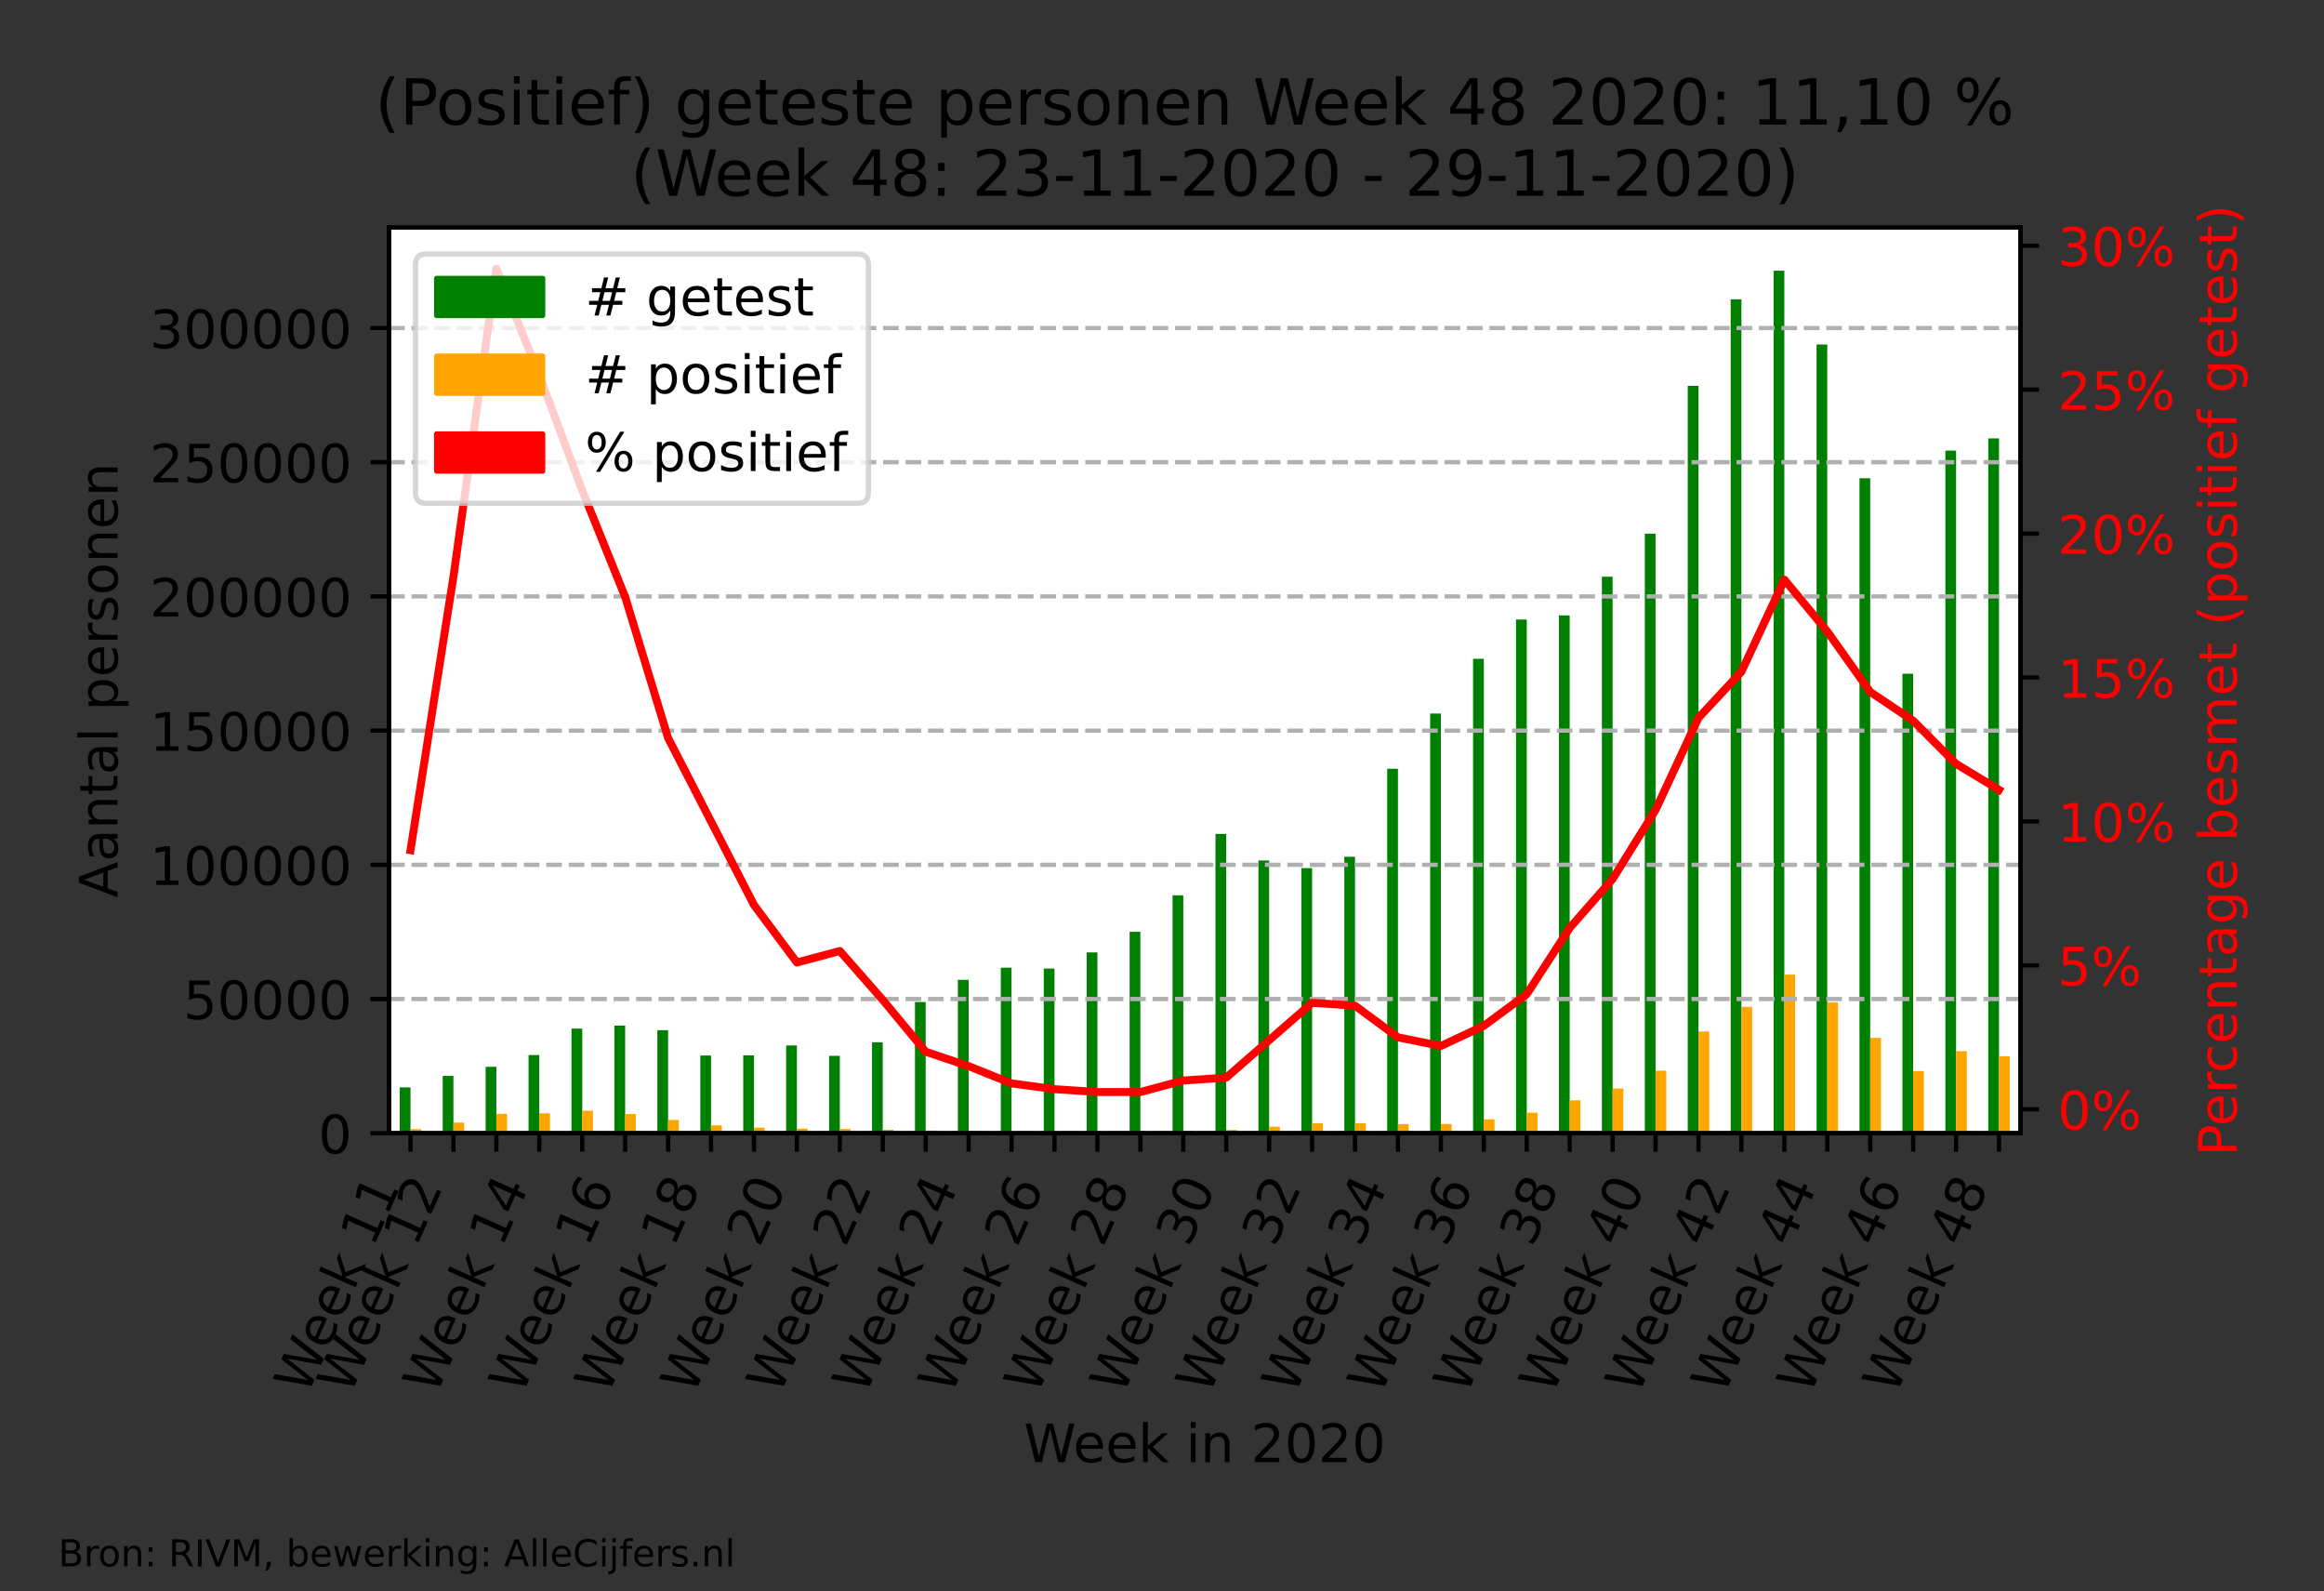 <?xml version="1.0" encoding="utf-8" standalone="no"?>
<!DOCTYPE svg PUBLIC "-//W3C//DTD SVG 1.1//EN"
  "http://www.w3.org/Graphics/SVG/1.1/DTD/svg11.dtd">
<!-- Created with matplotlib (https://matplotlib.org/) -->
<svg height="300.33pt" version="1.1" viewBox="0 0 438.78 300.33" width="438.78pt" xmlns="http://www.w3.org/2000/svg" xmlns:xlink="http://www.w3.org/1999/xlink">
 <rect x="0" y="0" width="438.78" height="300.33" fill="#333333" stroke="none"/>
 <defs>
  <style type="text/css">*{stroke-linecap:butt;stroke-linejoin:round;}</style>
 </defs>
 <g id="figure_1">
  <g id="patch_1">
   <path d="M 0 300.33 
L 438.78 300.33 
L 438.78 0 
L 0 0 
z
" style="fill:none;"/>
  </g>
  <g id="axes_1">
   <g id="patch_2">
    <path d="M 73.45 213.891 
L 381.475 213.891 
L 381.475 42.956 
L 73.45 42.956 
z
" style="fill:#ffffff;"/>
   </g>
   <g id="patch_3">
    <path clip-path="url(#p204407cc82)" d="M 75.476 213.891 
L 77.503 213.891 
L 77.503 205.239 
L 75.476 205.239 
z
" style="fill:#008000;"/>
   </g>
   <g id="patch_4">
    <path clip-path="url(#p204407cc82)" d="M 83.582 213.891 
L 85.609 213.891 
L 85.609 203.082 
L 83.582 203.082 
z
" style="fill:#008000;"/>
   </g>
   <g id="patch_5">
    <path clip-path="url(#p204407cc82)" d="M 91.688 213.891 
L 93.715 213.891 
L 93.715 201.356 
L 91.688 201.356 
z
" style="fill:#008000;"/>
   </g>
   <g id="patch_6">
    <path clip-path="url(#p204407cc82)" d="M 99.794 213.891 
L 101.821 213.891 
L 101.821 199.151 
L 99.794 199.151 
z
" style="fill:#008000;"/>
   </g>
   <g id="patch_7">
    <path clip-path="url(#p204407cc82)" d="M 107.9 213.891 
L 109.927 213.891 
L 109.927 194.155 
L 107.9 194.155 
z
" style="fill:#008000;"/>
   </g>
   <g id="patch_8">
    <path clip-path="url(#p204407cc82)" d="M 116.006 213.891 
L 118.033 213.891 
L 118.033 193.577 
L 116.006 193.577 
z
" style="fill:#008000;"/>
   </g>
   <g id="patch_9">
    <path clip-path="url(#p204407cc82)" d="M 124.112 213.891 
L 126.138 213.891 
L 126.138 194.442 
L 124.112 194.442 
z
" style="fill:#008000;"/>
   </g>
   <g id="patch_10">
    <path clip-path="url(#p204407cc82)" d="M 132.218 213.891 
L 134.244 213.891 
L 134.244 199.224 
L 132.218 199.224 
z
" style="fill:#008000;"/>
   </g>
   <g id="patch_11">
    <path clip-path="url(#p204407cc82)" d="M 140.324 213.891 
L 142.35 213.891 
L 142.35 199.198 
L 140.324 199.198 
z
" style="fill:#008000;"/>
   </g>
   <g id="patch_12">
    <path clip-path="url(#p204407cc82)" d="M 148.43 213.891 
L 150.456 213.891 
L 150.456 197.333 
L 148.43 197.333 
z
" style="fill:#008000;"/>
   </g>
   <g id="patch_13">
    <path clip-path="url(#p204407cc82)" d="M 156.536 213.891 
L 158.562 213.891 
L 158.562 199.284 
L 156.536 199.284 
z
" style="fill:#008000;"/>
   </g>
   <g id="patch_14">
    <path clip-path="url(#p204407cc82)" d="M 164.642 213.891 
L 166.668 213.891 
L 166.668 196.733 
L 164.642 196.733 
z
" style="fill:#008000;"/>
   </g>
   <g id="patch_15">
    <path clip-path="url(#p204407cc82)" d="M 172.748 213.891 
L 174.774 213.891 
L 174.774 189.129 
L 172.748 189.129 
z
" style="fill:#008000;"/>
   </g>
   <g id="patch_16">
    <path clip-path="url(#p204407cc82)" d="M 180.853 213.891 
L 182.88 213.891 
L 182.88 184.94 
L 180.853 184.94 
z
" style="fill:#008000;"/>
   </g>
   <g id="patch_17">
    <path clip-path="url(#p204407cc82)" d="M 188.959 213.891 
L 190.986 213.891 
L 190.986 182.646 
L 188.959 182.646 
z
" style="fill:#008000;"/>
   </g>
   <g id="patch_18">
    <path clip-path="url(#p204407cc82)" d="M 197.065 213.891 
L 199.092 213.891 
L 199.092 182.81 
L 197.065 182.81 
z
" style="fill:#008000;"/>
   </g>
   <g id="patch_19">
    <path clip-path="url(#p204407cc82)" d="M 205.171 213.891 
L 207.198 213.891 
L 207.198 179.767 
L 205.171 179.767 
z
" style="fill:#008000;"/>
   </g>
   <g id="patch_20">
    <path clip-path="url(#p204407cc82)" d="M 213.277 213.891 
L 215.304 213.891 
L 215.304 175.87 
L 213.277 175.87 
z
" style="fill:#008000;"/>
   </g>
   <g id="patch_21">
    <path clip-path="url(#p204407cc82)" d="M 221.383 213.891 
L 223.41 213.891 
L 223.41 168.996 
L 221.383 168.996 
z
" style="fill:#008000;"/>
   </g>
   <g id="patch_22">
    <path clip-path="url(#p204407cc82)" d="M 229.489 213.891 
L 231.515 213.891 
L 231.515 157.395 
L 229.489 157.395 
z
" style="fill:#008000;"/>
   </g>
   <g id="patch_23">
    <path clip-path="url(#p204407cc82)" d="M 237.595 213.891 
L 239.621 213.891 
L 239.621 162.419 
L 237.595 162.419 
z
" style="fill:#008000;"/>
   </g>
   <g id="patch_24">
    <path clip-path="url(#p204407cc82)" d="M 245.701 213.891 
L 247.727 213.891 
L 247.727 163.855 
L 245.701 163.855 
z
" style="fill:#008000;"/>
   </g>
   <g id="patch_25">
    <path clip-path="url(#p204407cc82)" d="M 253.807 213.891 
L 255.833 213.891 
L 255.833 161.717 
L 253.807 161.717 
z
" style="fill:#008000;"/>
   </g>
   <g id="patch_26">
    <path clip-path="url(#p204407cc82)" d="M 261.913 213.891 
L 263.939 213.891 
L 263.939 145.096 
L 261.913 145.096 
z
" style="fill:#008000;"/>
   </g>
   <g id="patch_27">
    <path clip-path="url(#p204407cc82)" d="M 270.019 213.891 
L 272.045 213.891 
L 272.045 134.673 
L 270.019 134.673 
z
" style="fill:#008000;"/>
   </g>
   <g id="patch_28">
    <path clip-path="url(#p204407cc82)" d="M 278.125 213.891 
L 280.151 213.891 
L 280.151 124.34 
L 278.125 124.34 
z
" style="fill:#008000;"/>
   </g>
   <g id="patch_29">
    <path clip-path="url(#p204407cc82)" d="M 286.23 213.891 
L 288.257 213.891 
L 288.257 116.939 
L 286.23 116.939 
z
" style="fill:#008000;"/>
   </g>
   <g id="patch_30">
    <path clip-path="url(#p204407cc82)" d="M 294.336 213.891 
L 296.363 213.891 
L 296.363 116.152 
L 294.336 116.152 
z
" style="fill:#008000;"/>
   </g>
   <g id="patch_31">
    <path clip-path="url(#p204407cc82)" d="M 302.442 213.891 
L 304.469 213.891 
L 304.469 108.855 
L 302.442 108.855 
z
" style="fill:#008000;"/>
   </g>
   <g id="patch_32">
    <path clip-path="url(#p204407cc82)" d="M 310.548 213.891 
L 312.575 213.891 
L 312.575 100.737 
L 310.548 100.737 
z
" style="fill:#008000;"/>
   </g>
   <g id="patch_33">
    <path clip-path="url(#p204407cc82)" d="M 318.654 213.891 
L 320.681 213.891 
L 320.681 72.822 
L 318.654 72.822 
z
" style="fill:#008000;"/>
   </g>
   <g id="patch_34">
    <path clip-path="url(#p204407cc82)" d="M 326.76 213.891 
L 328.787 213.891 
L 328.787 56.487 
L 326.76 56.487 
z
" style="fill:#008000;"/>
   </g>
   <g id="patch_35">
    <path clip-path="url(#p204407cc82)" d="M 334.866 213.891 
L 336.892 213.891 
L 336.892 51.095 
L 334.866 51.095 
z
" style="fill:#008000;"/>
   </g>
   <g id="patch_36">
    <path clip-path="url(#p204407cc82)" d="M 342.972 213.891 
L 344.998 213.891 
L 344.998 65.018 
L 342.972 65.018 
z
" style="fill:#008000;"/>
   </g>
   <g id="patch_37">
    <path clip-path="url(#p204407cc82)" d="M 351.078 213.891 
L 353.104 213.891 
L 353.104 90.277 
L 351.078 90.277 
z
" style="fill:#008000;"/>
   </g>
   <g id="patch_38">
    <path clip-path="url(#p204407cc82)" d="M 359.184 213.891 
L 361.21 213.891 
L 361.21 127.169 
L 359.184 127.169 
z
" style="fill:#008000;"/>
   </g>
   <g id="patch_39">
    <path clip-path="url(#p204407cc82)" d="M 367.29 213.891 
L 369.316 213.891 
L 369.316 85.049 
L 367.29 85.049 
z
" style="fill:#008000;"/>
   </g>
   <g id="patch_40">
    <path clip-path="url(#p204407cc82)" d="M 375.396 213.891 
L 377.422 213.891 
L 377.422 82.75 
L 375.396 82.75 
z
" style="fill:#008000;"/>
   </g>
   <g id="patch_41">
    <path clip-path="url(#p204407cc82)" d="M 77.503 213.891 
L 79.529 213.891 
L 79.529 213.117 
L 77.503 213.117 
z
" style="fill:#ffa500;"/>
   </g>
   <g id="patch_42">
    <path clip-path="url(#p204407cc82)" d="M 85.609 213.891 
L 87.635 213.891 
L 87.635 211.889 
L 85.609 211.889 
z
" style="fill:#ffa500;"/>
   </g>
   <g id="patch_43">
    <path clip-path="url(#p204407cc82)" d="M 93.715 213.891 
L 95.741 213.891 
L 95.741 210.228 
L 93.715 210.228 
z
" style="fill:#ffa500;"/>
   </g>
   <g id="patch_44">
    <path clip-path="url(#p204407cc82)" d="M 101.821 213.891 
L 103.847 213.891 
L 103.847 210.131 
L 101.821 210.131 
z
" style="fill:#ffa500;"/>
   </g>
   <g id="patch_45">
    <path clip-path="url(#p204407cc82)" d="M 109.927 213.891 
L 111.953 213.891 
L 111.953 209.641 
L 109.927 209.641 
z
" style="fill:#ffa500;"/>
   </g>
   <g id="patch_46">
    <path clip-path="url(#p204407cc82)" d="M 118.033 213.891 
L 120.059 213.891 
L 120.059 210.275 
L 118.033 210.275 
z
" style="fill:#ffa500;"/>
   </g>
   <g id="patch_47">
    <path clip-path="url(#p204407cc82)" d="M 126.138 213.891 
L 128.165 213.891 
L 128.165 211.385 
L 126.138 211.385 
z
" style="fill:#ffa500;"/>
   </g>
   <g id="patch_48">
    <path clip-path="url(#p204407cc82)" d="M 134.244 213.891 
L 136.271 213.891 
L 136.271 212.419 
L 134.244 212.419 
z
" style="fill:#ffa500;"/>
   </g>
   <g id="patch_49">
    <path clip-path="url(#p204407cc82)" d="M 142.35 213.891 
L 144.377 213.891 
L 144.377 212.842 
L 142.35 212.842 
z
" style="fill:#ffa500;"/>
   </g>
   <g id="patch_50">
    <path clip-path="url(#p204407cc82)" d="M 150.456 213.891 
L 152.483 213.891 
L 152.483 213.041 
L 150.456 213.041 
z
" style="fill:#ffa500;"/>
   </g>
   <g id="patch_51">
    <path clip-path="url(#p204407cc82)" d="M 158.562 213.891 
L 160.589 213.891 
L 160.589 213.092 
L 158.562 213.092 
z
" style="fill:#ffa500;"/>
   </g>
   <g id="patch_52">
    <path clip-path="url(#p204407cc82)" d="M 166.668 213.891 
L 168.695 213.891 
L 168.695 213.232 
L 166.668 213.232 
z
" style="fill:#ffa500;"/>
   </g>
   <g id="patch_53">
    <path clip-path="url(#p204407cc82)" d="M 174.774 213.891 
L 176.8 213.891 
L 176.8 213.391 
L 174.774 213.391 
z
" style="fill:#ffa500;"/>
   </g>
   <g id="patch_54">
    <path clip-path="url(#p204407cc82)" d="M 182.88 213.891 
L 184.906 213.891 
L 184.906 213.464 
L 182.88 213.464 
z
" style="fill:#ffa500;"/>
   </g>
   <g id="patch_55">
    <path clip-path="url(#p204407cc82)" d="M 190.986 213.891 
L 193.012 213.891 
L 193.012 213.603 
L 190.986 213.603 
z
" style="fill:#ffa500;"/>
   </g>
   <g id="patch_56">
    <path clip-path="url(#p204407cc82)" d="M 199.092 213.891 
L 201.118 213.891 
L 201.118 213.674 
L 199.092 213.674 
z
" style="fill:#ffa500;"/>
   </g>
   <g id="patch_57">
    <path clip-path="url(#p204407cc82)" d="M 207.198 213.891 
L 209.224 213.891 
L 209.224 213.701 
L 207.198 213.701 
z
" style="fill:#ffa500;"/>
   </g>
   <g id="patch_58">
    <path clip-path="url(#p204407cc82)" d="M 215.304 213.891 
L 217.33 213.891 
L 217.33 213.657 
L 215.304 213.657 
z
" style="fill:#ffa500;"/>
   </g>
   <g id="patch_59">
    <path clip-path="url(#p204407cc82)" d="M 223.41 213.891 
L 225.436 213.891 
L 225.436 213.422 
L 223.41 213.422 
z
" style="fill:#ffa500;"/>
   </g>
   <g id="patch_60">
    <path clip-path="url(#p204407cc82)" d="M 231.515 213.891 
L 233.542 213.891 
L 233.542 213.286 
L 231.515 213.286 
z
" style="fill:#ffa500;"/>
   </g>
   <g id="patch_61">
    <path clip-path="url(#p204407cc82)" d="M 239.621 213.891 
L 241.648 213.891 
L 241.648 212.667 
L 239.621 212.667 
z
" style="fill:#ffa500;"/>
   </g>
   <g id="patch_62">
    <path clip-path="url(#p204407cc82)" d="M 247.727 213.891 
L 249.754 213.891 
L 249.754 212.024 
L 247.727 212.024 
z
" style="fill:#ffa500;"/>
   </g>
   <g id="patch_63">
    <path clip-path="url(#p204407cc82)" d="M 255.833 213.891 
L 257.86 213.891 
L 257.86 212.004 
L 255.833 212.004 
z
" style="fill:#ffa500;"/>
   </g>
   <g id="patch_64">
    <path clip-path="url(#p204407cc82)" d="M 263.939 213.891 
L 265.966 213.891 
L 265.966 212.168 
L 263.939 212.168 
z
" style="fill:#ffa500;"/>
   </g>
   <g id="patch_65">
    <path clip-path="url(#p204407cc82)" d="M 272.045 213.891 
L 274.072 213.891 
L 274.072 212.156 
L 272.045 212.156 
z
" style="fill:#ffa500;"/>
   </g>
   <g id="patch_66">
    <path clip-path="url(#p204407cc82)" d="M 280.151 213.891 
L 282.177 213.891 
L 282.177 211.272 
L 280.151 211.272 
z
" style="fill:#ffa500;"/>
   </g>
   <g id="patch_67">
    <path clip-path="url(#p204407cc82)" d="M 288.257 213.891 
L 290.283 213.891 
L 290.283 210.016 
L 288.257 210.016 
z
" style="fill:#ffa500;"/>
   </g>
   <g id="patch_68">
    <path clip-path="url(#p204407cc82)" d="M 296.363 213.891 
L 298.389 213.891 
L 298.389 207.692 
L 296.363 207.692 
z
" style="fill:#ffa500;"/>
   </g>
   <g id="patch_69">
    <path clip-path="url(#p204407cc82)" d="M 304.469 213.891 
L 306.495 213.891 
L 306.495 205.471 
L 304.469 205.471 
z
" style="fill:#ffa500;"/>
   </g>
   <g id="patch_70">
    <path clip-path="url(#p204407cc82)" d="M 312.575 213.891 
L 314.601 213.891 
L 314.601 202.095 
L 312.575 202.095 
z
" style="fill:#ffa500;"/>
   </g>
   <g id="patch_71">
    <path clip-path="url(#p204407cc82)" d="M 320.681 213.891 
L 322.707 213.891 
L 322.707 194.685 
L 320.681 194.685 
z
" style="fill:#ffa500;"/>
   </g>
   <g id="patch_72">
    <path clip-path="url(#p204407cc82)" d="M 328.787 213.891 
L 330.813 213.891 
L 330.813 190.039 
L 328.787 190.039 
z
" style="fill:#ffa500;"/>
   </g>
   <g id="patch_73">
    <path clip-path="url(#p204407cc82)" d="M 336.892 213.891 
L 338.919 213.891 
L 338.919 183.957 
L 336.892 183.957 
z
" style="fill:#ffa500;"/>
   </g>
   <g id="patch_74">
    <path clip-path="url(#p204407cc82)" d="M 344.998 213.891 
L 347.025 213.891 
L 347.025 189.206 
L 344.998 189.206 
z
" style="fill:#ffa500;"/>
   </g>
   <g id="patch_75">
    <path clip-path="url(#p204407cc82)" d="M 353.104 213.891 
L 355.131 213.891 
L 355.131 195.912 
L 353.104 195.912 
z
" style="fill:#ffa500;"/>
   </g>
   <g id="patch_76">
    <path clip-path="url(#p204407cc82)" d="M 361.21 213.891 
L 363.237 213.891 
L 363.237 202.15 
L 361.21 202.15 
z
" style="fill:#ffa500;"/>
   </g>
   <g id="patch_77">
    <path clip-path="url(#p204407cc82)" d="M 369.316 213.891 
L 371.343 213.891 
L 371.343 198.394 
L 369.316 198.394 
z
" style="fill:#ffa500;"/>
   </g>
   <g id="patch_78">
    <path clip-path="url(#p204407cc82)" d="M 377.422 213.891 
L 379.449 213.891 
L 379.449 199.353 
L 377.422 199.353 
z
" style="fill:#ffa500;"/>
   </g>
   <g id="matplotlib.axis_1">
    <g id="xtick_1">
     <g id="line2d_1">
      <defs>
       <path d="M 0 0 
L 0 3.5 
" id="mdb672a99e3" style="stroke:#000000;stroke-width:0.8;"/>
      </defs>
      <g>
       <use style="stroke:#000000;stroke-width:0.8;" x="77.503" xlink:href="#mdb672a99e3" y="213.891"/>
      </g>
     </g>
     <g id="text_1">
      <!-- Week 11 -->
      <g transform="translate(57.991 263.539)rotate(-66)scale(0.1 -0.1)">
       <defs>
        <path d="M 3.328 72.906 
L 13.281 72.906 
L 28.609 11.281 
L 43.891 72.906 
L 54.984 72.906 
L 70.312 11.281 
L 85.594 72.906 
L 95.609 72.906 
L 77.297 0 
L 64.891 0 
L 49.516 63.281 
L 33.984 0 
L 21.578 0 
z
" id="DejaVuSans-87"/>
        <path d="M 56.203 29.594 
L 56.203 25.203 
L 14.891 25.203 
Q 15.484 15.922 20.484 11.062 
Q 25.484 6.203 34.422 6.203 
Q 39.594 6.203 44.453 7.469 
Q 49.312 8.734 54.109 11.281 
L 54.109 2.781 
Q 49.266 0.734 44.188 -0.344 
Q 39.109 -1.422 33.891 -1.422 
Q 20.797 -1.422 13.156 6.188 
Q 5.516 13.812 5.516 26.812 
Q 5.516 40.234 12.766 48.109 
Q 20.016 56 32.328 56 
Q 43.359 56 49.781 48.891 
Q 56.203 41.797 56.203 29.594 
z
M 47.219 32.234 
Q 47.125 39.594 43.094 43.984 
Q 39.062 48.391 32.422 48.391 
Q 24.906 48.391 20.391 44.141 
Q 15.875 39.891 15.188 32.172 
z
" id="DejaVuSans-101"/>
        <path d="M 9.078 75.984 
L 18.109 75.984 
L 18.109 31.109 
L 44.922 54.688 
L 56.391 54.688 
L 27.391 29.109 
L 57.625 0 
L 45.906 0 
L 18.109 26.703 
L 18.109 0 
L 9.078 0 
z
" id="DejaVuSans-107"/>
        <path id="DejaVuSans-32"/>
        <path d="M 12.406 8.297 
L 28.516 8.297 
L 28.516 63.922 
L 10.984 60.406 
L 10.984 69.391 
L 28.422 72.906 
L 38.281 72.906 
L 38.281 8.297 
L 54.391 8.297 
L 54.391 0 
L 12.406 0 
z
" id="DejaVuSans-49"/>
       </defs>
       <use xlink:href="#DejaVuSans-87"/>
       <use x="93.002" xlink:href="#DejaVuSans-101"/>
       <use x="154.525" xlink:href="#DejaVuSans-101"/>
       <use x="216.049" xlink:href="#DejaVuSans-107"/>
       <use x="273.959" xlink:href="#DejaVuSans-32"/>
       <use x="305.746" xlink:href="#DejaVuSans-49"/>
       <use x="369.369" xlink:href="#DejaVuSans-49"/>
      </g>
     </g>
    </g>
    <g id="xtick_2">
     <g id="line2d_2">
      <g>
       <use style="stroke:#000000;stroke-width:0.8;" x="85.609" xlink:href="#mdb672a99e3" y="213.891"/>
      </g>
     </g>
     <g id="text_2">
      <!-- Week 12 -->
      <g transform="translate(66.097 263.539)rotate(-66)scale(0.1 -0.1)">
       <defs>
        <path d="M 19.188 8.297 
L 53.609 8.297 
L 53.609 0 
L 7.328 0 
L 7.328 8.297 
Q 12.938 14.109 22.625 23.891 
Q 32.328 33.688 34.812 36.531 
Q 39.547 41.844 41.422 45.531 
Q 43.312 49.219 43.312 52.781 
Q 43.312 58.594 39.234 62.25 
Q 35.156 65.922 28.609 65.922 
Q 23.969 65.922 18.812 64.312 
Q 13.672 62.703 7.812 59.422 
L 7.812 69.391 
Q 13.766 71.781 18.938 73 
Q 24.125 74.219 28.422 74.219 
Q 39.75 74.219 46.484 68.547 
Q 53.219 62.891 53.219 53.422 
Q 53.219 48.922 51.531 44.891 
Q 49.859 40.875 45.406 35.406 
Q 44.188 33.984 37.641 27.219 
Q 31.109 20.453 19.188 8.297 
z
" id="DejaVuSans-50"/>
       </defs>
       <use xlink:href="#DejaVuSans-87"/>
       <use x="93.002" xlink:href="#DejaVuSans-101"/>
       <use x="154.525" xlink:href="#DejaVuSans-101"/>
       <use x="216.049" xlink:href="#DejaVuSans-107"/>
       <use x="273.959" xlink:href="#DejaVuSans-32"/>
       <use x="305.746" xlink:href="#DejaVuSans-49"/>
       <use x="369.369" xlink:href="#DejaVuSans-50"/>
      </g>
     </g>
    </g>
    <g id="xtick_3">
     <g id="line2d_3">
      <g>
       <use style="stroke:#000000;stroke-width:0.8;" x="93.715" xlink:href="#mdb672a99e3" y="213.891"/>
      </g>
     </g>
    </g>
    <g id="xtick_4">
     <g id="line2d_4">
      <g>
       <use style="stroke:#000000;stroke-width:0.8;" x="101.821" xlink:href="#mdb672a99e3" y="213.891"/>
      </g>
     </g>
     <g id="text_3">
      <!-- Week 14 -->
      <g transform="translate(82.309 263.539)rotate(-66)scale(0.1 -0.1)">
       <defs>
        <path d="M 37.797 64.312 
L 12.891 25.391 
L 37.797 25.391 
z
M 35.203 72.906 
L 47.609 72.906 
L 47.609 25.391 
L 58.016 25.391 
L 58.016 17.188 
L 47.609 17.188 
L 47.609 0 
L 37.797 0 
L 37.797 17.188 
L 4.891 17.188 
L 4.891 26.703 
z
" id="DejaVuSans-52"/>
       </defs>
       <use xlink:href="#DejaVuSans-87"/>
       <use x="93.002" xlink:href="#DejaVuSans-101"/>
       <use x="154.525" xlink:href="#DejaVuSans-101"/>
       <use x="216.049" xlink:href="#DejaVuSans-107"/>
       <use x="273.959" xlink:href="#DejaVuSans-32"/>
       <use x="305.746" xlink:href="#DejaVuSans-49"/>
       <use x="369.369" xlink:href="#DejaVuSans-52"/>
      </g>
     </g>
    </g>
    <g id="xtick_5">
     <g id="line2d_5">
      <g>
       <use style="stroke:#000000;stroke-width:0.8;" x="109.927" xlink:href="#mdb672a99e3" y="213.891"/>
      </g>
     </g>
    </g>
    <g id="xtick_6">
     <g id="line2d_6">
      <g>
       <use style="stroke:#000000;stroke-width:0.8;" x="118.033" xlink:href="#mdb672a99e3" y="213.891"/>
      </g>
     </g>
     <g id="text_4">
      <!-- Week 16 -->
      <g transform="translate(98.521 263.539)rotate(-66)scale(0.1 -0.1)">
       <defs>
        <path d="M 33.016 40.375 
Q 26.375 40.375 22.484 35.828 
Q 18.609 31.297 18.609 23.391 
Q 18.609 15.531 22.484 10.953 
Q 26.375 6.391 33.016 6.391 
Q 39.656 6.391 43.531 10.953 
Q 47.406 15.531 47.406 23.391 
Q 47.406 31.297 43.531 35.828 
Q 39.656 40.375 33.016 40.375 
z
M 52.594 71.297 
L 52.594 62.312 
Q 48.875 64.062 45.094 64.984 
Q 41.312 65.922 37.594 65.922 
Q 27.828 65.922 22.672 59.328 
Q 17.531 52.734 16.797 39.406 
Q 19.672 43.656 24.016 45.922 
Q 28.375 48.188 33.594 48.188 
Q 44.578 48.188 50.953 41.516 
Q 57.328 34.859 57.328 23.391 
Q 57.328 12.156 50.688 5.359 
Q 44.047 -1.422 33.016 -1.422 
Q 20.359 -1.422 13.672 8.266 
Q 6.984 17.969 6.984 36.375 
Q 6.984 53.656 15.188 63.938 
Q 23.391 74.219 37.203 74.219 
Q 40.922 74.219 44.703 73.484 
Q 48.484 72.75 52.594 71.297 
z
" id="DejaVuSans-54"/>
       </defs>
       <use xlink:href="#DejaVuSans-87"/>
       <use x="93.002" xlink:href="#DejaVuSans-101"/>
       <use x="154.525" xlink:href="#DejaVuSans-101"/>
       <use x="216.049" xlink:href="#DejaVuSans-107"/>
       <use x="273.959" xlink:href="#DejaVuSans-32"/>
       <use x="305.746" xlink:href="#DejaVuSans-49"/>
       <use x="369.369" xlink:href="#DejaVuSans-54"/>
      </g>
     </g>
    </g>
    <g id="xtick_7">
     <g id="line2d_7">
      <g>
       <use style="stroke:#000000;stroke-width:0.8;" x="126.138" xlink:href="#mdb672a99e3" y="213.891"/>
      </g>
     </g>
    </g>
    <g id="xtick_8">
     <g id="line2d_8">
      <g>
       <use style="stroke:#000000;stroke-width:0.8;" x="134.244" xlink:href="#mdb672a99e3" y="213.891"/>
      </g>
     </g>
     <g id="text_5">
      <!-- Week 18 -->
      <g transform="translate(114.733 263.539)rotate(-66)scale(0.1 -0.1)">
       <defs>
        <path d="M 31.781 34.625 
Q 24.75 34.625 20.719 30.859 
Q 16.703 27.094 16.703 20.516 
Q 16.703 13.922 20.719 10.156 
Q 24.75 6.391 31.781 6.391 
Q 38.812 6.391 42.859 10.172 
Q 46.922 13.969 46.922 20.516 
Q 46.922 27.094 42.891 30.859 
Q 38.875 34.625 31.781 34.625 
z
M 21.922 38.812 
Q 15.578 40.375 12.031 44.719 
Q 8.5 49.078 8.5 55.328 
Q 8.5 64.062 14.719 69.141 
Q 20.953 74.219 31.781 74.219 
Q 42.672 74.219 48.875 69.141 
Q 55.078 64.062 55.078 55.328 
Q 55.078 49.078 51.531 44.719 
Q 48 40.375 41.703 38.812 
Q 48.828 37.156 52.797 32.312 
Q 56.781 27.484 56.781 20.516 
Q 56.781 9.906 50.312 4.234 
Q 43.844 -1.422 31.781 -1.422 
Q 19.734 -1.422 13.25 4.234 
Q 6.781 9.906 6.781 20.516 
Q 6.781 27.484 10.781 32.312 
Q 14.797 37.156 21.922 38.812 
z
M 18.312 54.391 
Q 18.312 48.734 21.844 45.562 
Q 25.391 42.391 31.781 42.391 
Q 38.141 42.391 41.719 45.562 
Q 45.312 48.734 45.312 54.391 
Q 45.312 60.062 41.719 63.234 
Q 38.141 66.406 31.781 66.406 
Q 25.391 66.406 21.844 63.234 
Q 18.312 60.062 18.312 54.391 
z
" id="DejaVuSans-56"/>
       </defs>
       <use xlink:href="#DejaVuSans-87"/>
       <use x="93.002" xlink:href="#DejaVuSans-101"/>
       <use x="154.525" xlink:href="#DejaVuSans-101"/>
       <use x="216.049" xlink:href="#DejaVuSans-107"/>
       <use x="273.959" xlink:href="#DejaVuSans-32"/>
       <use x="305.746" xlink:href="#DejaVuSans-49"/>
       <use x="369.369" xlink:href="#DejaVuSans-56"/>
      </g>
     </g>
    </g>
    <g id="xtick_9">
     <g id="line2d_9">
      <g>
       <use style="stroke:#000000;stroke-width:0.8;" x="142.35" xlink:href="#mdb672a99e3" y="213.891"/>
      </g>
     </g>
    </g>
    <g id="xtick_10">
     <g id="line2d_10">
      <g>
       <use style="stroke:#000000;stroke-width:0.8;" x="150.456" xlink:href="#mdb672a99e3" y="213.891"/>
      </g>
     </g>
     <g id="text_6">
      <!-- Week 20 -->
      <g transform="translate(130.945 263.539)rotate(-66)scale(0.1 -0.1)">
       <defs>
        <path d="M 31.781 66.406 
Q 24.172 66.406 20.328 58.906 
Q 16.5 51.422 16.5 36.375 
Q 16.5 21.391 20.328 13.891 
Q 24.172 6.391 31.781 6.391 
Q 39.453 6.391 43.281 13.891 
Q 47.125 21.391 47.125 36.375 
Q 47.125 51.422 43.281 58.906 
Q 39.453 66.406 31.781 66.406 
z
M 31.781 74.219 
Q 44.047 74.219 50.516 64.516 
Q 56.984 54.828 56.984 36.375 
Q 56.984 17.969 50.516 8.266 
Q 44.047 -1.422 31.781 -1.422 
Q 19.531 -1.422 13.062 8.266 
Q 6.594 17.969 6.594 36.375 
Q 6.594 54.828 13.062 64.516 
Q 19.531 74.219 31.781 74.219 
z
" id="DejaVuSans-48"/>
       </defs>
       <use xlink:href="#DejaVuSans-87"/>
       <use x="93.002" xlink:href="#DejaVuSans-101"/>
       <use x="154.525" xlink:href="#DejaVuSans-101"/>
       <use x="216.049" xlink:href="#DejaVuSans-107"/>
       <use x="273.959" xlink:href="#DejaVuSans-32"/>
       <use x="305.746" xlink:href="#DejaVuSans-50"/>
       <use x="369.369" xlink:href="#DejaVuSans-48"/>
      </g>
     </g>
    </g>
    <g id="xtick_11">
     <g id="line2d_11">
      <g>
       <use style="stroke:#000000;stroke-width:0.8;" x="158.562" xlink:href="#mdb672a99e3" y="213.891"/>
      </g>
     </g>
    </g>
    <g id="xtick_12">
     <g id="line2d_12">
      <g>
       <use style="stroke:#000000;stroke-width:0.8;" x="166.668" xlink:href="#mdb672a99e3" y="213.891"/>
      </g>
     </g>
     <g id="text_7">
      <!-- Week 22 -->
      <g transform="translate(147.157 263.539)rotate(-66)scale(0.1 -0.1)">
       <use xlink:href="#DejaVuSans-87"/>
       <use x="93.002" xlink:href="#DejaVuSans-101"/>
       <use x="154.525" xlink:href="#DejaVuSans-101"/>
       <use x="216.049" xlink:href="#DejaVuSans-107"/>
       <use x="273.959" xlink:href="#DejaVuSans-32"/>
       <use x="305.746" xlink:href="#DejaVuSans-50"/>
       <use x="369.369" xlink:href="#DejaVuSans-50"/>
      </g>
     </g>
    </g>
    <g id="xtick_13">
     <g id="line2d_13">
      <g>
       <use style="stroke:#000000;stroke-width:0.8;" x="174.774" xlink:href="#mdb672a99e3" y="213.891"/>
      </g>
     </g>
    </g>
    <g id="xtick_14">
     <g id="line2d_14">
      <g>
       <use style="stroke:#000000;stroke-width:0.8;" x="182.88" xlink:href="#mdb672a99e3" y="213.891"/>
      </g>
     </g>
     <g id="text_8">
      <!-- Week 24 -->
      <g transform="translate(163.368 263.539)rotate(-66)scale(0.1 -0.1)">
       <use xlink:href="#DejaVuSans-87"/>
       <use x="93.002" xlink:href="#DejaVuSans-101"/>
       <use x="154.525" xlink:href="#DejaVuSans-101"/>
       <use x="216.049" xlink:href="#DejaVuSans-107"/>
       <use x="273.959" xlink:href="#DejaVuSans-32"/>
       <use x="305.746" xlink:href="#DejaVuSans-50"/>
       <use x="369.369" xlink:href="#DejaVuSans-52"/>
      </g>
     </g>
    </g>
    <g id="xtick_15">
     <g id="line2d_15">
      <g>
       <use style="stroke:#000000;stroke-width:0.8;" x="190.986" xlink:href="#mdb672a99e3" y="213.891"/>
      </g>
     </g>
    </g>
    <g id="xtick_16">
     <g id="line2d_16">
      <g>
       <use style="stroke:#000000;stroke-width:0.8;" x="199.092" xlink:href="#mdb672a99e3" y="213.891"/>
      </g>
     </g>
     <g id="text_9">
      <!-- Week 26 -->
      <g transform="translate(179.58 263.539)rotate(-66)scale(0.1 -0.1)">
       <use xlink:href="#DejaVuSans-87"/>
       <use x="93.002" xlink:href="#DejaVuSans-101"/>
       <use x="154.525" xlink:href="#DejaVuSans-101"/>
       <use x="216.049" xlink:href="#DejaVuSans-107"/>
       <use x="273.959" xlink:href="#DejaVuSans-32"/>
       <use x="305.746" xlink:href="#DejaVuSans-50"/>
       <use x="369.369" xlink:href="#DejaVuSans-54"/>
      </g>
     </g>
    </g>
    <g id="xtick_17">
     <g id="line2d_17">
      <g>
       <use style="stroke:#000000;stroke-width:0.8;" x="207.198" xlink:href="#mdb672a99e3" y="213.891"/>
      </g>
     </g>
    </g>
    <g id="xtick_18">
     <g id="line2d_18">
      <g>
       <use style="stroke:#000000;stroke-width:0.8;" x="215.304" xlink:href="#mdb672a99e3" y="213.891"/>
      </g>
     </g>
     <g id="text_10">
      <!-- Week 28 -->
      <g transform="translate(195.792 263.539)rotate(-66)scale(0.1 -0.1)">
       <use xlink:href="#DejaVuSans-87"/>
       <use x="93.002" xlink:href="#DejaVuSans-101"/>
       <use x="154.525" xlink:href="#DejaVuSans-101"/>
       <use x="216.049" xlink:href="#DejaVuSans-107"/>
       <use x="273.959" xlink:href="#DejaVuSans-32"/>
       <use x="305.746" xlink:href="#DejaVuSans-50"/>
       <use x="369.369" xlink:href="#DejaVuSans-56"/>
      </g>
     </g>
    </g>
    <g id="xtick_19">
     <g id="line2d_19">
      <g>
       <use style="stroke:#000000;stroke-width:0.8;" x="223.41" xlink:href="#mdb672a99e3" y="213.891"/>
      </g>
     </g>
    </g>
    <g id="xtick_20">
     <g id="line2d_20">
      <g>
       <use style="stroke:#000000;stroke-width:0.8;" x="231.515" xlink:href="#mdb672a99e3" y="213.891"/>
      </g>
     </g>
     <g id="text_11">
      <!-- Week 30 -->
      <g transform="translate(212.004 263.539)rotate(-66)scale(0.1 -0.1)">
       <defs>
        <path d="M 40.578 39.312 
Q 47.656 37.797 51.625 33 
Q 55.609 28.219 55.609 21.188 
Q 55.609 10.406 48.188 4.484 
Q 40.766 -1.422 27.094 -1.422 
Q 22.516 -1.422 17.656 -0.516 
Q 12.797 0.391 7.625 2.203 
L 7.625 11.719 
Q 11.719 9.328 16.594 8.109 
Q 21.484 6.891 26.812 6.891 
Q 36.078 6.891 40.938 10.547 
Q 45.797 14.203 45.797 21.188 
Q 45.797 27.641 41.281 31.266 
Q 36.766 34.906 28.719 34.906 
L 20.219 34.906 
L 20.219 43.016 
L 29.109 43.016 
Q 36.375 43.016 40.234 45.922 
Q 44.094 48.828 44.094 54.297 
Q 44.094 59.906 40.109 62.906 
Q 36.141 65.922 28.719 65.922 
Q 24.656 65.922 20.016 65.031 
Q 15.375 64.156 9.812 62.312 
L 9.812 71.094 
Q 15.438 72.656 20.344 73.438 
Q 25.25 74.219 29.594 74.219 
Q 40.828 74.219 47.359 69.109 
Q 53.906 64.016 53.906 55.328 
Q 53.906 49.266 50.438 45.094 
Q 46.969 40.922 40.578 39.312 
z
" id="DejaVuSans-51"/>
       </defs>
       <use xlink:href="#DejaVuSans-87"/>
       <use x="93.002" xlink:href="#DejaVuSans-101"/>
       <use x="154.525" xlink:href="#DejaVuSans-101"/>
       <use x="216.049" xlink:href="#DejaVuSans-107"/>
       <use x="273.959" xlink:href="#DejaVuSans-32"/>
       <use x="305.746" xlink:href="#DejaVuSans-51"/>
       <use x="369.369" xlink:href="#DejaVuSans-48"/>
      </g>
     </g>
    </g>
    <g id="xtick_21">
     <g id="line2d_21">
      <g>
       <use style="stroke:#000000;stroke-width:0.8;" x="239.621" xlink:href="#mdb672a99e3" y="213.891"/>
      </g>
     </g>
    </g>
    <g id="xtick_22">
     <g id="line2d_22">
      <g>
       <use style="stroke:#000000;stroke-width:0.8;" x="247.727" xlink:href="#mdb672a99e3" y="213.891"/>
      </g>
     </g>
     <g id="text_12">
      <!-- Week 32 -->
      <g transform="translate(228.216 263.539)rotate(-66)scale(0.1 -0.1)">
       <use xlink:href="#DejaVuSans-87"/>
       <use x="93.002" xlink:href="#DejaVuSans-101"/>
       <use x="154.525" xlink:href="#DejaVuSans-101"/>
       <use x="216.049" xlink:href="#DejaVuSans-107"/>
       <use x="273.959" xlink:href="#DejaVuSans-32"/>
       <use x="305.746" xlink:href="#DejaVuSans-51"/>
       <use x="369.369" xlink:href="#DejaVuSans-50"/>
      </g>
     </g>
    </g>
    <g id="xtick_23">
     <g id="line2d_23">
      <g>
       <use style="stroke:#000000;stroke-width:0.8;" x="255.833" xlink:href="#mdb672a99e3" y="213.891"/>
      </g>
     </g>
    </g>
    <g id="xtick_24">
     <g id="line2d_24">
      <g>
       <use style="stroke:#000000;stroke-width:0.8;" x="263.939" xlink:href="#mdb672a99e3" y="213.891"/>
      </g>
     </g>
     <g id="text_13">
      <!-- Week 34 -->
      <g transform="translate(244.428 263.539)rotate(-66)scale(0.1 -0.1)">
       <use xlink:href="#DejaVuSans-87"/>
       <use x="93.002" xlink:href="#DejaVuSans-101"/>
       <use x="154.525" xlink:href="#DejaVuSans-101"/>
       <use x="216.049" xlink:href="#DejaVuSans-107"/>
       <use x="273.959" xlink:href="#DejaVuSans-32"/>
       <use x="305.746" xlink:href="#DejaVuSans-51"/>
       <use x="369.369" xlink:href="#DejaVuSans-52"/>
      </g>
     </g>
    </g>
    <g id="xtick_25">
     <g id="line2d_25">
      <g>
       <use style="stroke:#000000;stroke-width:0.8;" x="272.045" xlink:href="#mdb672a99e3" y="213.891"/>
      </g>
     </g>
    </g>
    <g id="xtick_26">
     <g id="line2d_26">
      <g>
       <use style="stroke:#000000;stroke-width:0.8;" x="280.151" xlink:href="#mdb672a99e3" y="213.891"/>
      </g>
     </g>
     <g id="text_14">
      <!-- Week 36 -->
      <g transform="translate(260.639 263.539)rotate(-66)scale(0.1 -0.1)">
       <use xlink:href="#DejaVuSans-87"/>
       <use x="93.002" xlink:href="#DejaVuSans-101"/>
       <use x="154.525" xlink:href="#DejaVuSans-101"/>
       <use x="216.049" xlink:href="#DejaVuSans-107"/>
       <use x="273.959" xlink:href="#DejaVuSans-32"/>
       <use x="305.746" xlink:href="#DejaVuSans-51"/>
       <use x="369.369" xlink:href="#DejaVuSans-54"/>
      </g>
     </g>
    </g>
    <g id="xtick_27">
     <g id="line2d_27">
      <g>
       <use style="stroke:#000000;stroke-width:0.8;" x="288.257" xlink:href="#mdb672a99e3" y="213.891"/>
      </g>
     </g>
    </g>
    <g id="xtick_28">
     <g id="line2d_28">
      <g>
       <use style="stroke:#000000;stroke-width:0.8;" x="296.363" xlink:href="#mdb672a99e3" y="213.891"/>
      </g>
     </g>
     <g id="text_15">
      <!-- Week 38 -->
      <g transform="translate(276.851 263.539)rotate(-66)scale(0.1 -0.1)">
       <use xlink:href="#DejaVuSans-87"/>
       <use x="93.002" xlink:href="#DejaVuSans-101"/>
       <use x="154.525" xlink:href="#DejaVuSans-101"/>
       <use x="216.049" xlink:href="#DejaVuSans-107"/>
       <use x="273.959" xlink:href="#DejaVuSans-32"/>
       <use x="305.746" xlink:href="#DejaVuSans-51"/>
       <use x="369.369" xlink:href="#DejaVuSans-56"/>
      </g>
     </g>
    </g>
    <g id="xtick_29">
     <g id="line2d_29">
      <g>
       <use style="stroke:#000000;stroke-width:0.8;" x="304.469" xlink:href="#mdb672a99e3" y="213.891"/>
      </g>
     </g>
    </g>
    <g id="xtick_30">
     <g id="line2d_30">
      <g>
       <use style="stroke:#000000;stroke-width:0.8;" x="312.575" xlink:href="#mdb672a99e3" y="213.891"/>
      </g>
     </g>
     <g id="text_16">
      <!-- Week 40 -->
      <g transform="translate(293.063 263.539)rotate(-66)scale(0.1 -0.1)">
       <use xlink:href="#DejaVuSans-87"/>
       <use x="93.002" xlink:href="#DejaVuSans-101"/>
       <use x="154.525" xlink:href="#DejaVuSans-101"/>
       <use x="216.049" xlink:href="#DejaVuSans-107"/>
       <use x="273.959" xlink:href="#DejaVuSans-32"/>
       <use x="305.746" xlink:href="#DejaVuSans-52"/>
       <use x="369.369" xlink:href="#DejaVuSans-48"/>
      </g>
     </g>
    </g>
    <g id="xtick_31">
     <g id="line2d_31">
      <g>
       <use style="stroke:#000000;stroke-width:0.8;" x="320.681" xlink:href="#mdb672a99e3" y="213.891"/>
      </g>
     </g>
    </g>
    <g id="xtick_32">
     <g id="line2d_32">
      <g>
       <use style="stroke:#000000;stroke-width:0.8;" x="328.787" xlink:href="#mdb672a99e3" y="213.891"/>
      </g>
     </g>
     <g id="text_17">
      <!-- Week 42 -->
      <g transform="translate(309.275 263.539)rotate(-66)scale(0.1 -0.1)">
       <use xlink:href="#DejaVuSans-87"/>
       <use x="93.002" xlink:href="#DejaVuSans-101"/>
       <use x="154.525" xlink:href="#DejaVuSans-101"/>
       <use x="216.049" xlink:href="#DejaVuSans-107"/>
       <use x="273.959" xlink:href="#DejaVuSans-32"/>
       <use x="305.746" xlink:href="#DejaVuSans-52"/>
       <use x="369.369" xlink:href="#DejaVuSans-50"/>
      </g>
     </g>
    </g>
    <g id="xtick_33">
     <g id="line2d_33">
      <g>
       <use style="stroke:#000000;stroke-width:0.8;" x="336.892" xlink:href="#mdb672a99e3" y="213.891"/>
      </g>
     </g>
    </g>
    <g id="xtick_34">
     <g id="line2d_34">
      <g>
       <use style="stroke:#000000;stroke-width:0.8;" x="344.998" xlink:href="#mdb672a99e3" y="213.891"/>
      </g>
     </g>
     <g id="text_18">
      <!-- Week 44 -->
      <g transform="translate(325.487 263.539)rotate(-66)scale(0.1 -0.1)">
       <use xlink:href="#DejaVuSans-87"/>
       <use x="93.002" xlink:href="#DejaVuSans-101"/>
       <use x="154.525" xlink:href="#DejaVuSans-101"/>
       <use x="216.049" xlink:href="#DejaVuSans-107"/>
       <use x="273.959" xlink:href="#DejaVuSans-32"/>
       <use x="305.746" xlink:href="#DejaVuSans-52"/>
       <use x="369.369" xlink:href="#DejaVuSans-52"/>
      </g>
     </g>
    </g>
    <g id="xtick_35">
     <g id="line2d_35">
      <g>
       <use style="stroke:#000000;stroke-width:0.8;" x="353.104" xlink:href="#mdb672a99e3" y="213.891"/>
      </g>
     </g>
    </g>
    <g id="xtick_36">
     <g id="line2d_36">
      <g>
       <use style="stroke:#000000;stroke-width:0.8;" x="361.21" xlink:href="#mdb672a99e3" y="213.891"/>
      </g>
     </g>
     <g id="text_19">
      <!-- Week 46 -->
      <g transform="translate(341.699 263.539)rotate(-66)scale(0.1 -0.1)">
       <use xlink:href="#DejaVuSans-87"/>
       <use x="93.002" xlink:href="#DejaVuSans-101"/>
       <use x="154.525" xlink:href="#DejaVuSans-101"/>
       <use x="216.049" xlink:href="#DejaVuSans-107"/>
       <use x="273.959" xlink:href="#DejaVuSans-32"/>
       <use x="305.746" xlink:href="#DejaVuSans-52"/>
       <use x="369.369" xlink:href="#DejaVuSans-54"/>
      </g>
     </g>
    </g>
    <g id="xtick_37">
     <g id="line2d_37">
      <g>
       <use style="stroke:#000000;stroke-width:0.8;" x="369.316" xlink:href="#mdb672a99e3" y="213.891"/>
      </g>
     </g>
    </g>
    <g id="xtick_38">
     <g id="line2d_38">
      <g>
       <use style="stroke:#000000;stroke-width:0.8;" x="377.422" xlink:href="#mdb672a99e3" y="213.891"/>
      </g>
     </g>
     <g id="text_20">
      <!-- Week 48 -->
      <g transform="translate(357.91 263.539)rotate(-66)scale(0.1 -0.1)">
       <use xlink:href="#DejaVuSans-87"/>
       <use x="93.002" xlink:href="#DejaVuSans-101"/>
       <use x="154.525" xlink:href="#DejaVuSans-101"/>
       <use x="216.049" xlink:href="#DejaVuSans-107"/>
       <use x="273.959" xlink:href="#DejaVuSans-32"/>
       <use x="305.746" xlink:href="#DejaVuSans-52"/>
       <use x="369.369" xlink:href="#DejaVuSans-56"/>
      </g>
     </g>
    </g>
    <g id="text_21">
     <!-- Week in 2020 -->
     <g transform="translate(193.303 275.983)scale(0.1 -0.1)">
      <defs>
       <path d="M 9.422 54.688 
L 18.406 54.688 
L 18.406 0 
L 9.422 0 
z
M 9.422 75.984 
L 18.406 75.984 
L 18.406 64.594 
L 9.422 64.594 
z
" id="DejaVuSans-105"/>
       <path d="M 54.891 33.016 
L 54.891 0 
L 45.906 0 
L 45.906 32.719 
Q 45.906 40.484 42.875 44.328 
Q 39.844 48.188 33.797 48.188 
Q 26.516 48.188 22.312 43.547 
Q 18.109 38.922 18.109 30.906 
L 18.109 0 
L 9.078 0 
L 9.078 54.688 
L 18.109 54.688 
L 18.109 46.188 
Q 21.344 51.125 25.703 53.562 
Q 30.078 56 35.797 56 
Q 45.219 56 50.047 50.172 
Q 54.891 44.344 54.891 33.016 
z
" id="DejaVuSans-110"/>
      </defs>
      <use xlink:href="#DejaVuSans-87"/>
      <use x="93.002" xlink:href="#DejaVuSans-101"/>
      <use x="154.525" xlink:href="#DejaVuSans-101"/>
      <use x="216.049" xlink:href="#DejaVuSans-107"/>
      <use x="273.959" xlink:href="#DejaVuSans-32"/>
      <use x="305.746" xlink:href="#DejaVuSans-105"/>
      <use x="333.529" xlink:href="#DejaVuSans-110"/>
      <use x="396.908" xlink:href="#DejaVuSans-32"/>
      <use x="428.695" xlink:href="#DejaVuSans-50"/>
      <use x="492.318" xlink:href="#DejaVuSans-48"/>
      <use x="555.941" xlink:href="#DejaVuSans-50"/>
      <use x="619.564" xlink:href="#DejaVuSans-48"/>
     </g>
    </g>
   </g>
   <g id="matplotlib.axis_2">
    <g id="ytick_1">
     <g id="line2d_39">
      <path clip-path="url(#p204407cc82)" d="M 73.45 213.891 
L 381.475 213.891 
" style="fill:none;stroke:#b0b0b0;stroke-dasharray:2.96,1.28;stroke-dashoffset:0;stroke-width:0.8;"/>
     </g>
     <g id="line2d_40">
      <defs>
       <path d="M 0 0 
L -3.5 0 
" id="m68f6538fc6" style="stroke:#000000;stroke-width:0.8;"/>
      </defs>
      <g>
       <use style="stroke:#000000;stroke-width:0.8;" x="73.45" xlink:href="#m68f6538fc6" y="213.891"/>
      </g>
     </g>
     <g id="text_22">
      <!-- 0 -->
      <g transform="translate(60.087 217.691)scale(0.1 -0.1)">
       <use xlink:href="#DejaVuSans-48"/>
      </g>
     </g>
    </g>
    <g id="ytick_2">
     <g id="line2d_41">
      <path clip-path="url(#p204407cc82)" d="M 73.45 188.563 
L 381.475 188.563 
" style="fill:none;stroke:#b0b0b0;stroke-dasharray:2.96,1.28;stroke-dashoffset:0;stroke-width:0.8;"/>
     </g>
     <g id="line2d_42">
      <g>
       <use style="stroke:#000000;stroke-width:0.8;" x="73.45" xlink:href="#m68f6538fc6" y="188.563"/>
      </g>
     </g>
     <g id="text_23">
      <!-- 50000 -->
      <g transform="translate(34.638 192.362)scale(0.1 -0.1)">
       <defs>
        <path d="M 10.797 72.906 
L 49.516 72.906 
L 49.516 64.594 
L 19.828 64.594 
L 19.828 46.734 
Q 21.969 47.469 24.109 47.828 
Q 26.266 48.188 28.422 48.188 
Q 40.625 48.188 47.75 41.5 
Q 54.891 34.812 54.891 23.391 
Q 54.891 11.625 47.562 5.094 
Q 40.234 -1.422 26.906 -1.422 
Q 22.312 -1.422 17.547 -0.641 
Q 12.797 0.141 7.719 1.703 
L 7.719 11.625 
Q 12.109 9.234 16.797 8.062 
Q 21.484 6.891 26.703 6.891 
Q 35.156 6.891 40.078 11.328 
Q 45.016 15.766 45.016 23.391 
Q 45.016 31 40.078 35.438 
Q 35.156 39.891 26.703 39.891 
Q 22.75 39.891 18.812 39.016 
Q 14.891 38.141 10.797 36.281 
z
" id="DejaVuSans-53"/>
       </defs>
       <use xlink:href="#DejaVuSans-53"/>
       <use x="63.623" xlink:href="#DejaVuSans-48"/>
       <use x="127.246" xlink:href="#DejaVuSans-48"/>
       <use x="190.869" xlink:href="#DejaVuSans-48"/>
       <use x="254.492" xlink:href="#DejaVuSans-48"/>
      </g>
     </g>
    </g>
    <g id="ytick_3">
     <g id="line2d_43">
      <path clip-path="url(#p204407cc82)" d="M 73.45 163.234 
L 381.475 163.234 
" style="fill:none;stroke:#b0b0b0;stroke-dasharray:2.96,1.28;stroke-dashoffset:0;stroke-width:0.8;"/>
     </g>
     <g id="line2d_44">
      <g>
       <use style="stroke:#000000;stroke-width:0.8;" x="73.45" xlink:href="#m68f6538fc6" y="163.234"/>
      </g>
     </g>
     <g id="text_24">
      <!-- 100000 -->
      <g transform="translate(28.275 167.033)scale(0.1 -0.1)">
       <use xlink:href="#DejaVuSans-49"/>
       <use x="63.623" xlink:href="#DejaVuSans-48"/>
       <use x="127.246" xlink:href="#DejaVuSans-48"/>
       <use x="190.869" xlink:href="#DejaVuSans-48"/>
       <use x="254.492" xlink:href="#DejaVuSans-48"/>
       <use x="318.115" xlink:href="#DejaVuSans-48"/>
      </g>
     </g>
    </g>
    <g id="ytick_4">
     <g id="line2d_45">
      <path clip-path="url(#p204407cc82)" d="M 73.45 137.905 
L 381.475 137.905 
" style="fill:none;stroke:#b0b0b0;stroke-dasharray:2.96,1.28;stroke-dashoffset:0;stroke-width:0.8;"/>
     </g>
     <g id="line2d_46">
      <g>
       <use style="stroke:#000000;stroke-width:0.8;" x="73.45" xlink:href="#m68f6538fc6" y="137.905"/>
      </g>
     </g>
     <g id="text_25">
      <!-- 150000 -->
      <g transform="translate(28.275 141.704)scale(0.1 -0.1)">
       <use xlink:href="#DejaVuSans-49"/>
       <use x="63.623" xlink:href="#DejaVuSans-53"/>
       <use x="127.246" xlink:href="#DejaVuSans-48"/>
       <use x="190.869" xlink:href="#DejaVuSans-48"/>
       <use x="254.492" xlink:href="#DejaVuSans-48"/>
       <use x="318.115" xlink:href="#DejaVuSans-48"/>
      </g>
     </g>
    </g>
    <g id="ytick_5">
     <g id="line2d_47">
      <path clip-path="url(#p204407cc82)" d="M 73.45 112.576 
L 381.475 112.576 
" style="fill:none;stroke:#b0b0b0;stroke-dasharray:2.96,1.28;stroke-dashoffset:0;stroke-width:0.8;"/>
     </g>
     <g id="line2d_48">
      <g>
       <use style="stroke:#000000;stroke-width:0.8;" x="73.45" xlink:href="#m68f6538fc6" y="112.576"/>
      </g>
     </g>
     <g id="text_26">
      <!-- 200000 -->
      <g transform="translate(28.275 116.376)scale(0.1 -0.1)">
       <use xlink:href="#DejaVuSans-50"/>
       <use x="63.623" xlink:href="#DejaVuSans-48"/>
       <use x="127.246" xlink:href="#DejaVuSans-48"/>
       <use x="190.869" xlink:href="#DejaVuSans-48"/>
       <use x="254.492" xlink:href="#DejaVuSans-48"/>
       <use x="318.115" xlink:href="#DejaVuSans-48"/>
      </g>
     </g>
    </g>
    <g id="ytick_6">
     <g id="line2d_49">
      <path clip-path="url(#p204407cc82)" d="M 73.45 87.248 
L 381.475 87.248 
" style="fill:none;stroke:#b0b0b0;stroke-dasharray:2.96,1.28;stroke-dashoffset:0;stroke-width:0.8;"/>
     </g>
     <g id="line2d_50">
      <g>
       <use style="stroke:#000000;stroke-width:0.8;" x="73.45" xlink:href="#m68f6538fc6" y="87.248"/>
      </g>
     </g>
     <g id="text_27">
      <!-- 250000 -->
      <g transform="translate(28.275 91.047)scale(0.1 -0.1)">
       <use xlink:href="#DejaVuSans-50"/>
       <use x="63.623" xlink:href="#DejaVuSans-53"/>
       <use x="127.246" xlink:href="#DejaVuSans-48"/>
       <use x="190.869" xlink:href="#DejaVuSans-48"/>
       <use x="254.492" xlink:href="#DejaVuSans-48"/>
       <use x="318.115" xlink:href="#DejaVuSans-48"/>
      </g>
     </g>
    </g>
    <g id="ytick_7">
     <g id="line2d_51">
      <path clip-path="url(#p204407cc82)" d="M 73.45 61.919 
L 381.475 61.919 
" style="fill:none;stroke:#b0b0b0;stroke-dasharray:2.96,1.28;stroke-dashoffset:0;stroke-width:0.8;"/>
     </g>
     <g id="line2d_52">
      <g>
       <use style="stroke:#000000;stroke-width:0.8;" x="73.45" xlink:href="#m68f6538fc6" y="61.919"/>
      </g>
     </g>
     <g id="text_28">
      <!-- 300000 -->
      <g transform="translate(28.275 65.718)scale(0.1 -0.1)">
       <use xlink:href="#DejaVuSans-51"/>
       <use x="63.623" xlink:href="#DejaVuSans-48"/>
       <use x="127.246" xlink:href="#DejaVuSans-48"/>
       <use x="190.869" xlink:href="#DejaVuSans-48"/>
       <use x="254.492" xlink:href="#DejaVuSans-48"/>
       <use x="318.115" xlink:href="#DejaVuSans-48"/>
      </g>
     </g>
    </g>
    <g id="text_29">
     <!-- Aantal personen -->
     <g transform="translate(22.195 169.463)rotate(-90)scale(0.1 -0.1)">
      <defs>
       <path d="M 34.188 63.188 
L 20.797 26.906 
L 47.609 26.906 
z
M 28.609 72.906 
L 39.797 72.906 
L 67.578 0 
L 57.328 0 
L 50.688 18.703 
L 17.828 18.703 
L 11.188 0 
L 0.781 0 
z
" id="DejaVuSans-65"/>
       <path d="M 34.281 27.484 
Q 23.391 27.484 19.188 25 
Q 14.984 22.516 14.984 16.5 
Q 14.984 11.719 18.141 8.906 
Q 21.297 6.109 26.703 6.109 
Q 34.188 6.109 38.703 11.406 
Q 43.219 16.703 43.219 25.484 
L 43.219 27.484 
z
M 52.203 31.203 
L 52.203 0 
L 43.219 0 
L 43.219 8.297 
Q 40.141 3.328 35.547 0.953 
Q 30.953 -1.422 24.312 -1.422 
Q 15.922 -1.422 10.953 3.297 
Q 6 8.016 6 15.922 
Q 6 25.141 12.172 29.828 
Q 18.359 34.516 30.609 34.516 
L 43.219 34.516 
L 43.219 35.406 
Q 43.219 41.609 39.141 45 
Q 35.062 48.391 27.688 48.391 
Q 23 48.391 18.547 47.266 
Q 14.109 46.141 10.016 43.891 
L 10.016 52.203 
Q 14.938 54.109 19.578 55.047 
Q 24.219 56 28.609 56 
Q 40.484 56 46.344 49.844 
Q 52.203 43.703 52.203 31.203 
z
" id="DejaVuSans-97"/>
       <path d="M 18.312 70.219 
L 18.312 54.688 
L 36.812 54.688 
L 36.812 47.703 
L 18.312 47.703 
L 18.312 18.016 
Q 18.312 11.328 20.141 9.422 
Q 21.969 7.516 27.594 7.516 
L 36.812 7.516 
L 36.812 0 
L 27.594 0 
Q 17.188 0 13.234 3.875 
Q 9.281 7.766 9.281 18.016 
L 9.281 47.703 
L 2.688 47.703 
L 2.688 54.688 
L 9.281 54.688 
L 9.281 70.219 
z
" id="DejaVuSans-116"/>
       <path d="M 9.422 75.984 
L 18.406 75.984 
L 18.406 0 
L 9.422 0 
z
" id="DejaVuSans-108"/>
       <path d="M 18.109 8.203 
L 18.109 -20.797 
L 9.078 -20.797 
L 9.078 54.688 
L 18.109 54.688 
L 18.109 46.391 
Q 20.953 51.266 25.266 53.625 
Q 29.594 56 35.594 56 
Q 45.562 56 51.781 48.094 
Q 58.016 40.188 58.016 27.297 
Q 58.016 14.406 51.781 6.484 
Q 45.562 -1.422 35.594 -1.422 
Q 29.594 -1.422 25.266 0.953 
Q 20.953 3.328 18.109 8.203 
z
M 48.688 27.297 
Q 48.688 37.203 44.609 42.844 
Q 40.531 48.484 33.406 48.484 
Q 26.266 48.484 22.188 42.844 
Q 18.109 37.203 18.109 27.297 
Q 18.109 17.391 22.188 11.75 
Q 26.266 6.109 33.406 6.109 
Q 40.531 6.109 44.609 11.75 
Q 48.688 17.391 48.688 27.297 
z
" id="DejaVuSans-112"/>
       <path d="M 41.109 46.297 
Q 39.594 47.172 37.812 47.578 
Q 36.031 48 33.891 48 
Q 26.266 48 22.188 43.047 
Q 18.109 38.094 18.109 28.812 
L 18.109 0 
L 9.078 0 
L 9.078 54.688 
L 18.109 54.688 
L 18.109 46.188 
Q 20.953 51.172 25.484 53.578 
Q 30.031 56 36.531 56 
Q 37.453 56 38.578 55.875 
Q 39.703 55.766 41.062 55.516 
z
" id="DejaVuSans-114"/>
       <path d="M 44.281 53.078 
L 44.281 44.578 
Q 40.484 46.531 36.375 47.5 
Q 32.281 48.484 27.875 48.484 
Q 21.188 48.484 17.844 46.438 
Q 14.5 44.391 14.5 40.281 
Q 14.5 37.156 16.891 35.375 
Q 19.281 33.594 26.516 31.984 
L 29.594 31.297 
Q 39.156 29.25 43.188 25.516 
Q 47.219 21.781 47.219 15.094 
Q 47.219 7.469 41.188 3.016 
Q 35.156 -1.422 24.609 -1.422 
Q 20.219 -1.422 15.453 -0.562 
Q 10.688 0.297 5.422 2 
L 5.422 11.281 
Q 10.406 8.688 15.234 7.391 
Q 20.062 6.109 24.812 6.109 
Q 31.156 6.109 34.562 8.281 
Q 37.984 10.453 37.984 14.406 
Q 37.984 18.062 35.516 20.016 
Q 33.062 21.969 24.703 23.781 
L 21.578 24.516 
Q 13.234 26.266 9.516 29.906 
Q 5.812 33.547 5.812 39.891 
Q 5.812 47.609 11.281 51.797 
Q 16.75 56 26.812 56 
Q 31.781 56 36.172 55.266 
Q 40.578 54.547 44.281 53.078 
z
" id="DejaVuSans-115"/>
       <path d="M 30.609 48.391 
Q 23.391 48.391 19.188 42.75 
Q 14.984 37.109 14.984 27.297 
Q 14.984 17.484 19.156 11.844 
Q 23.344 6.203 30.609 6.203 
Q 37.797 6.203 41.984 11.859 
Q 46.188 17.531 46.188 27.297 
Q 46.188 37.016 41.984 42.703 
Q 37.797 48.391 30.609 48.391 
z
M 30.609 56 
Q 42.328 56 49.016 48.375 
Q 55.719 40.766 55.719 27.297 
Q 55.719 13.875 49.016 6.219 
Q 42.328 -1.422 30.609 -1.422 
Q 18.844 -1.422 12.172 6.219 
Q 5.516 13.875 5.516 27.297 
Q 5.516 40.766 12.172 48.375 
Q 18.844 56 30.609 56 
z
" id="DejaVuSans-111"/>
      </defs>
      <use xlink:href="#DejaVuSans-65"/>
      <use x="68.408" xlink:href="#DejaVuSans-97"/>
      <use x="129.688" xlink:href="#DejaVuSans-110"/>
      <use x="193.066" xlink:href="#DejaVuSans-116"/>
      <use x="232.275" xlink:href="#DejaVuSans-97"/>
      <use x="293.555" xlink:href="#DejaVuSans-108"/>
      <use x="321.338" xlink:href="#DejaVuSans-32"/>
      <use x="353.125" xlink:href="#DejaVuSans-112"/>
      <use x="416.602" xlink:href="#DejaVuSans-101"/>
      <use x="478.125" xlink:href="#DejaVuSans-114"/>
      <use x="519.238" xlink:href="#DejaVuSans-115"/>
      <use x="571.338" xlink:href="#DejaVuSans-111"/>
      <use x="632.52" xlink:href="#DejaVuSans-110"/>
      <use x="695.898" xlink:href="#DejaVuSans-101"/>
      <use x="757.422" xlink:href="#DejaVuSans-110"/>
     </g>
    </g>
   </g>
   <g id="patch_79">
    <path d="M 73.45 213.891 
L 73.45 42.956 
" style="fill:none;stroke:#000000;stroke-linecap:square;stroke-linejoin:miter;stroke-width:0.8;"/>
   </g>
   <g id="patch_80">
    <path d="M 381.475 213.891 
L 381.475 42.956 
" style="fill:none;stroke:#000000;stroke-linecap:square;stroke-linejoin:miter;stroke-width:0.8;"/>
   </g>
   <g id="patch_81">
    <path d="M 73.45 213.891 
L 381.475 213.891 
" style="fill:none;stroke:#000000;stroke-linecap:square;stroke-linejoin:miter;stroke-width:0.8;"/>
   </g>
   <g id="patch_82">
    <path d="M 73.45 42.956 
L 381.475 42.956 
" style="fill:none;stroke:#000000;stroke-linecap:square;stroke-linejoin:miter;stroke-width:0.8;"/>
   </g>
   <g id="text_30">
    <!-- Bron: RIVM, bewerking: AlleCijfers.nl -->
    <g transform="translate(11 295.649)scale(0.07 -0.07)">
     <defs>
      <path d="M 19.672 34.812 
L 19.672 8.109 
L 35.5 8.109 
Q 43.453 8.109 47.281 11.406 
Q 51.125 14.703 51.125 21.484 
Q 51.125 28.328 47.281 31.562 
Q 43.453 34.812 35.5 34.812 
z
M 19.672 64.797 
L 19.672 42.828 
L 34.281 42.828 
Q 41.5 42.828 45.031 45.531 
Q 48.578 48.25 48.578 53.812 
Q 48.578 59.328 45.031 62.062 
Q 41.5 64.797 34.281 64.797 
z
M 9.812 72.906 
L 35.016 72.906 
Q 46.297 72.906 52.391 68.219 
Q 58.5 63.531 58.5 54.891 
Q 58.5 48.188 55.375 44.234 
Q 52.25 40.281 46.188 39.312 
Q 53.469 37.75 57.5 32.781 
Q 61.531 27.828 61.531 20.406 
Q 61.531 10.641 54.891 5.312 
Q 48.25 0 35.984 0 
L 9.812 0 
z
" id="DejaVuSans-66"/>
      <path d="M 11.719 12.406 
L 22.016 12.406 
L 22.016 0 
L 11.719 0 
z
M 11.719 51.703 
L 22.016 51.703 
L 22.016 39.312 
L 11.719 39.312 
z
" id="DejaVuSans-58"/>
      <path d="M 44.391 34.188 
Q 47.562 33.109 50.562 29.594 
Q 53.562 26.078 56.594 19.922 
L 66.609 0 
L 56 0 
L 46.688 18.703 
Q 43.062 26.031 39.672 28.422 
Q 36.281 30.812 30.422 30.812 
L 19.672 30.812 
L 19.672 0 
L 9.812 0 
L 9.812 72.906 
L 32.078 72.906 
Q 44.578 72.906 50.734 67.672 
Q 56.891 62.453 56.891 51.906 
Q 56.891 45.016 53.688 40.469 
Q 50.484 35.938 44.391 34.188 
z
M 19.672 64.797 
L 19.672 38.922 
L 32.078 38.922 
Q 39.203 38.922 42.844 42.219 
Q 46.484 45.516 46.484 51.906 
Q 46.484 58.297 42.844 61.547 
Q 39.203 64.797 32.078 64.797 
z
" id="DejaVuSans-82"/>
      <path d="M 9.812 72.906 
L 19.672 72.906 
L 19.672 0 
L 9.812 0 
z
" id="DejaVuSans-73"/>
      <path d="M 28.609 0 
L 0.781 72.906 
L 11.078 72.906 
L 34.188 11.531 
L 57.328 72.906 
L 67.578 72.906 
L 39.797 0 
z
" id="DejaVuSans-86"/>
      <path d="M 9.812 72.906 
L 24.516 72.906 
L 43.109 23.297 
L 61.812 72.906 
L 76.516 72.906 
L 76.516 0 
L 66.891 0 
L 66.891 64.016 
L 48.094 14.016 
L 38.188 14.016 
L 19.391 64.016 
L 19.391 0 
L 9.812 0 
z
" id="DejaVuSans-77"/>
      <path d="M 11.719 12.406 
L 22.016 12.406 
L 22.016 4 
L 14.016 -11.625 
L 7.719 -11.625 
L 11.719 4 
z
" id="DejaVuSans-44"/>
      <path d="M 48.688 27.297 
Q 48.688 37.203 44.609 42.844 
Q 40.531 48.484 33.406 48.484 
Q 26.266 48.484 22.188 42.844 
Q 18.109 37.203 18.109 27.297 
Q 18.109 17.391 22.188 11.75 
Q 26.266 6.109 33.406 6.109 
Q 40.531 6.109 44.609 11.75 
Q 48.688 17.391 48.688 27.297 
z
M 18.109 46.391 
Q 20.953 51.266 25.266 53.625 
Q 29.594 56 35.594 56 
Q 45.562 56 51.781 48.094 
Q 58.016 40.188 58.016 27.297 
Q 58.016 14.406 51.781 6.484 
Q 45.562 -1.422 35.594 -1.422 
Q 29.594 -1.422 25.266 0.953 
Q 20.953 3.328 18.109 8.203 
L 18.109 0 
L 9.078 0 
L 9.078 75.984 
L 18.109 75.984 
z
" id="DejaVuSans-98"/>
      <path d="M 4.203 54.688 
L 13.188 54.688 
L 24.422 12.016 
L 35.594 54.688 
L 46.188 54.688 
L 57.422 12.016 
L 68.609 54.688 
L 77.594 54.688 
L 63.281 0 
L 52.688 0 
L 40.922 44.828 
L 29.109 0 
L 18.5 0 
z
" id="DejaVuSans-119"/>
      <path d="M 45.406 27.984 
Q 45.406 37.75 41.375 43.109 
Q 37.359 48.484 30.078 48.484 
Q 22.859 48.484 18.828 43.109 
Q 14.797 37.75 14.797 27.984 
Q 14.797 18.266 18.828 12.891 
Q 22.859 7.516 30.078 7.516 
Q 37.359 7.516 41.375 12.891 
Q 45.406 18.266 45.406 27.984 
z
M 54.391 6.781 
Q 54.391 -7.172 48.188 -13.984 
Q 42 -20.797 29.203 -20.797 
Q 24.469 -20.797 20.266 -20.094 
Q 16.062 -19.391 12.109 -17.922 
L 12.109 -9.188 
Q 16.062 -11.328 19.922 -12.344 
Q 23.781 -13.375 27.781 -13.375 
Q 36.625 -13.375 41.016 -8.766 
Q 45.406 -4.156 45.406 5.172 
L 45.406 9.625 
Q 42.625 4.781 38.281 2.391 
Q 33.938 0 27.875 0 
Q 17.828 0 11.672 7.656 
Q 5.516 15.328 5.516 27.984 
Q 5.516 40.672 11.672 48.328 
Q 17.828 56 27.875 56 
Q 33.938 56 38.281 53.609 
Q 42.625 51.219 45.406 46.391 
L 45.406 54.688 
L 54.391 54.688 
z
" id="DejaVuSans-103"/>
      <path d="M 64.406 67.281 
L 64.406 56.891 
Q 59.422 61.531 53.781 63.812 
Q 48.141 66.109 41.797 66.109 
Q 29.297 66.109 22.656 58.469 
Q 16.016 50.828 16.016 36.375 
Q 16.016 21.969 22.656 14.328 
Q 29.297 6.688 41.797 6.688 
Q 48.141 6.688 53.781 8.984 
Q 59.422 11.281 64.406 15.922 
L 64.406 5.609 
Q 59.234 2.094 53.438 0.328 
Q 47.656 -1.422 41.219 -1.422 
Q 24.656 -1.422 15.125 8.703 
Q 5.609 18.844 5.609 36.375 
Q 5.609 53.953 15.125 64.078 
Q 24.656 74.219 41.219 74.219 
Q 47.75 74.219 53.531 72.484 
Q 59.328 70.75 64.406 67.281 
z
" id="DejaVuSans-67"/>
      <path d="M 9.422 54.688 
L 18.406 54.688 
L 18.406 -0.984 
Q 18.406 -11.422 14.422 -16.109 
Q 10.453 -20.797 1.609 -20.797 
L -1.812 -20.797 
L -1.812 -13.188 
L 0.594 -13.188 
Q 5.719 -13.188 7.562 -10.812 
Q 9.422 -8.453 9.422 -0.984 
z
M 9.422 75.984 
L 18.406 75.984 
L 18.406 64.594 
L 9.422 64.594 
z
" id="DejaVuSans-106"/>
      <path d="M 37.109 75.984 
L 37.109 68.5 
L 28.516 68.5 
Q 23.688 68.5 21.797 66.547 
Q 19.922 64.594 19.922 59.516 
L 19.922 54.688 
L 34.719 54.688 
L 34.719 47.703 
L 19.922 47.703 
L 19.922 0 
L 10.891 0 
L 10.891 47.703 
L 2.297 47.703 
L 2.297 54.688 
L 10.891 54.688 
L 10.891 58.5 
Q 10.891 67.625 15.141 71.797 
Q 19.391 75.984 28.609 75.984 
z
" id="DejaVuSans-102"/>
      <path d="M 10.688 12.406 
L 21 12.406 
L 21 0 
L 10.688 0 
z
" id="DejaVuSans-46"/>
     </defs>
     <use xlink:href="#DejaVuSans-66"/>
     <use x="68.604" xlink:href="#DejaVuSans-114"/>
     <use x="107.467" xlink:href="#DejaVuSans-111"/>
     <use x="168.648" xlink:href="#DejaVuSans-110"/>
     <use x="232.027" xlink:href="#DejaVuSans-58"/>
     <use x="265.719" xlink:href="#DejaVuSans-32"/>
     <use x="297.506" xlink:href="#DejaVuSans-82"/>
     <use x="366.988" xlink:href="#DejaVuSans-73"/>
     <use x="396.48" xlink:href="#DejaVuSans-86"/>
     <use x="464.889" xlink:href="#DejaVuSans-77"/>
     <use x="551.168" xlink:href="#DejaVuSans-44"/>
     <use x="582.955" xlink:href="#DejaVuSans-32"/>
     <use x="614.742" xlink:href="#DejaVuSans-98"/>
     <use x="678.219" xlink:href="#DejaVuSans-101"/>
     <use x="739.742" xlink:href="#DejaVuSans-119"/>
     <use x="821.529" xlink:href="#DejaVuSans-101"/>
     <use x="883.053" xlink:href="#DejaVuSans-114"/>
     <use x="924.166" xlink:href="#DejaVuSans-107"/>
     <use x="982.076" xlink:href="#DejaVuSans-105"/>
     <use x="1009.859" xlink:href="#DejaVuSans-110"/>
     <use x="1073.238" xlink:href="#DejaVuSans-103"/>
     <use x="1136.715" xlink:href="#DejaVuSans-58"/>
     <use x="1170.406" xlink:href="#DejaVuSans-32"/>
     <use x="1202.193" xlink:href="#DejaVuSans-65"/>
     <use x="1270.602" xlink:href="#DejaVuSans-108"/>
     <use x="1298.385" xlink:href="#DejaVuSans-108"/>
     <use x="1326.168" xlink:href="#DejaVuSans-101"/>
     <use x="1387.691" xlink:href="#DejaVuSans-67"/>
     <use x="1457.516" xlink:href="#DejaVuSans-105"/>
     <use x="1485.299" xlink:href="#DejaVuSans-106"/>
     <use x="1513.082" xlink:href="#DejaVuSans-102"/>
     <use x="1548.287" xlink:href="#DejaVuSans-101"/>
     <use x="1609.811" xlink:href="#DejaVuSans-114"/>
     <use x="1650.924" xlink:href="#DejaVuSans-115"/>
     <use x="1703.023" xlink:href="#DejaVuSans-46"/>
     <use x="1734.811" xlink:href="#DejaVuSans-110"/>
     <use x="1798.189" xlink:href="#DejaVuSans-108"/>
    </g>
   </g>
   <g id="text_31">
    <!-- (Positief) geteste personen Week 48 2020: 11,10 %  -->
    <g transform="translate(70.82 23.518)scale(0.12 -0.12)">
     <defs>
      <path d="M 31 75.875 
Q 24.469 64.656 21.281 53.656 
Q 18.109 42.672 18.109 31.391 
Q 18.109 20.125 21.312 9.062 
Q 24.516 -2 31 -13.188 
L 23.188 -13.188 
Q 15.875 -1.703 12.234 9.375 
Q 8.594 20.453 8.594 31.391 
Q 8.594 42.281 12.203 53.312 
Q 15.828 64.359 23.188 75.875 
z
" id="DejaVuSans-40"/>
      <path d="M 19.672 64.797 
L 19.672 37.406 
L 32.078 37.406 
Q 38.969 37.406 42.719 40.969 
Q 46.484 44.531 46.484 51.125 
Q 46.484 57.672 42.719 61.234 
Q 38.969 64.797 32.078 64.797 
z
M 9.812 72.906 
L 32.078 72.906 
Q 44.344 72.906 50.609 67.359 
Q 56.891 61.812 56.891 51.125 
Q 56.891 40.328 50.609 34.812 
Q 44.344 29.297 32.078 29.297 
L 19.672 29.297 
L 19.672 0 
L 9.812 0 
z
" id="DejaVuSans-80"/>
      <path d="M 8.016 75.875 
L 15.828 75.875 
Q 23.141 64.359 26.781 53.312 
Q 30.422 42.281 30.422 31.391 
Q 30.422 20.453 26.781 9.375 
Q 23.141 -1.703 15.828 -13.188 
L 8.016 -13.188 
Q 14.5 -2 17.703 9.062 
Q 20.906 20.125 20.906 31.391 
Q 20.906 42.672 17.703 53.656 
Q 14.5 64.656 8.016 75.875 
z
" id="DejaVuSans-41"/>
      <path d="M 72.703 32.078 
Q 68.453 32.078 66.031 28.469 
Q 63.625 24.859 63.625 18.406 
Q 63.625 12.062 66.031 8.422 
Q 68.453 4.781 72.703 4.781 
Q 76.859 4.781 79.266 8.422 
Q 81.688 12.062 81.688 18.406 
Q 81.688 24.812 79.266 28.438 
Q 76.859 32.078 72.703 32.078 
z
M 72.703 38.281 
Q 80.422 38.281 84.953 32.906 
Q 89.5 27.547 89.5 18.406 
Q 89.5 9.281 84.938 3.922 
Q 80.375 -1.422 72.703 -1.422 
Q 64.891 -1.422 60.344 3.922 
Q 55.812 9.281 55.812 18.406 
Q 55.812 27.594 60.375 32.938 
Q 64.938 38.281 72.703 38.281 
z
M 22.312 68.016 
Q 18.109 68.016 15.688 64.375 
Q 13.281 60.75 13.281 54.391 
Q 13.281 47.953 15.672 44.328 
Q 18.062 40.719 22.312 40.719 
Q 26.562 40.719 28.969 44.328 
Q 31.391 47.953 31.391 54.391 
Q 31.391 60.688 28.953 64.344 
Q 26.516 68.016 22.312 68.016 
z
M 66.406 74.219 
L 74.219 74.219 
L 28.609 -1.422 
L 20.797 -1.422 
z
M 22.312 74.219 
Q 30.031 74.219 34.609 68.875 
Q 39.203 63.531 39.203 54.391 
Q 39.203 45.172 34.641 39.844 
Q 30.078 34.516 22.312 34.516 
Q 14.547 34.516 10.031 39.859 
Q 5.516 45.219 5.516 54.391 
Q 5.516 63.484 10.047 68.844 
Q 14.594 74.219 22.312 74.219 
z
" id="DejaVuSans-37"/>
     </defs>
     <use xlink:href="#DejaVuSans-40"/>
     <use x="39.014" xlink:href="#DejaVuSans-80"/>
     <use x="95.691" xlink:href="#DejaVuSans-111"/>
     <use x="156.873" xlink:href="#DejaVuSans-115"/>
     <use x="208.973" xlink:href="#DejaVuSans-105"/>
     <use x="236.756" xlink:href="#DejaVuSans-116"/>
     <use x="275.965" xlink:href="#DejaVuSans-105"/>
     <use x="303.748" xlink:href="#DejaVuSans-101"/>
     <use x="365.271" xlink:href="#DejaVuSans-102"/>
     <use x="400.477" xlink:href="#DejaVuSans-41"/>
     <use x="439.49" xlink:href="#DejaVuSans-32"/>
     <use x="471.277" xlink:href="#DejaVuSans-103"/>
     <use x="534.754" xlink:href="#DejaVuSans-101"/>
     <use x="596.277" xlink:href="#DejaVuSans-116"/>
     <use x="635.486" xlink:href="#DejaVuSans-101"/>
     <use x="697.01" xlink:href="#DejaVuSans-115"/>
     <use x="749.109" xlink:href="#DejaVuSans-116"/>
     <use x="788.318" xlink:href="#DejaVuSans-101"/>
     <use x="849.842" xlink:href="#DejaVuSans-32"/>
     <use x="881.629" xlink:href="#DejaVuSans-112"/>
     <use x="945.105" xlink:href="#DejaVuSans-101"/>
     <use x="1006.629" xlink:href="#DejaVuSans-114"/>
     <use x="1047.742" xlink:href="#DejaVuSans-115"/>
     <use x="1099.842" xlink:href="#DejaVuSans-111"/>
     <use x="1161.023" xlink:href="#DejaVuSans-110"/>
     <use x="1224.402" xlink:href="#DejaVuSans-101"/>
     <use x="1285.926" xlink:href="#DejaVuSans-110"/>
     <use x="1349.305" xlink:href="#DejaVuSans-32"/>
     <use x="1381.092" xlink:href="#DejaVuSans-87"/>
     <use x="1474.094" xlink:href="#DejaVuSans-101"/>
     <use x="1535.617" xlink:href="#DejaVuSans-101"/>
     <use x="1597.141" xlink:href="#DejaVuSans-107"/>
     <use x="1655.051" xlink:href="#DejaVuSans-32"/>
     <use x="1686.838" xlink:href="#DejaVuSans-52"/>
     <use x="1750.461" xlink:href="#DejaVuSans-56"/>
     <use x="1814.084" xlink:href="#DejaVuSans-32"/>
     <use x="1845.871" xlink:href="#DejaVuSans-50"/>
     <use x="1909.494" xlink:href="#DejaVuSans-48"/>
     <use x="1973.117" xlink:href="#DejaVuSans-50"/>
     <use x="2036.74" xlink:href="#DejaVuSans-48"/>
     <use x="2100.363" xlink:href="#DejaVuSans-58"/>
     <use x="2134.055" xlink:href="#DejaVuSans-32"/>
     <use x="2165.842" xlink:href="#DejaVuSans-49"/>
     <use x="2229.465" xlink:href="#DejaVuSans-49"/>
     <use x="2293.088" xlink:href="#DejaVuSans-44"/>
     <use x="2324.875" xlink:href="#DejaVuSans-49"/>
     <use x="2388.498" xlink:href="#DejaVuSans-48"/>
     <use x="2452.121" xlink:href="#DejaVuSans-32"/>
     <use x="2483.908" xlink:href="#DejaVuSans-37"/>
     <use x="2578.928" xlink:href="#DejaVuSans-32"/>
    </g>
    <!--  (Week 48: 23-11-2020 - 29-11-2020) -->
    <g transform="translate(115.248 36.956)scale(0.12 -0.12)">
     <defs>
      <path d="M 4.891 31.391 
L 31.203 31.391 
L 31.203 23.391 
L 4.891 23.391 
z
" id="DejaVuSans-45"/>
      <path d="M 10.984 1.516 
L 10.984 10.5 
Q 14.703 8.734 18.5 7.812 
Q 22.312 6.891 25.984 6.891 
Q 35.75 6.891 40.891 13.453 
Q 46.047 20.016 46.781 33.406 
Q 43.953 29.203 39.594 26.953 
Q 35.25 24.703 29.984 24.703 
Q 19.047 24.703 12.672 31.312 
Q 6.297 37.938 6.297 49.422 
Q 6.297 60.641 12.938 67.422 
Q 19.578 74.219 30.609 74.219 
Q 43.266 74.219 49.922 64.516 
Q 56.594 54.828 56.594 36.375 
Q 56.594 19.141 48.406 8.859 
Q 40.234 -1.422 26.422 -1.422 
Q 22.703 -1.422 18.891 -0.688 
Q 15.094 0.047 10.984 1.516 
z
M 30.609 32.422 
Q 37.25 32.422 41.125 36.953 
Q 45.016 41.5 45.016 49.422 
Q 45.016 57.281 41.125 61.844 
Q 37.25 66.406 30.609 66.406 
Q 23.969 66.406 20.094 61.844 
Q 16.219 57.281 16.219 49.422 
Q 16.219 41.5 20.094 36.953 
Q 23.969 32.422 30.609 32.422 
z
" id="DejaVuSans-57"/>
     </defs>
     <use xlink:href="#DejaVuSans-32"/>
     <use x="31.787" xlink:href="#DejaVuSans-40"/>
     <use x="70.801" xlink:href="#DejaVuSans-87"/>
     <use x="163.803" xlink:href="#DejaVuSans-101"/>
     <use x="225.326" xlink:href="#DejaVuSans-101"/>
     <use x="286.85" xlink:href="#DejaVuSans-107"/>
     <use x="344.76" xlink:href="#DejaVuSans-32"/>
     <use x="376.547" xlink:href="#DejaVuSans-52"/>
     <use x="440.17" xlink:href="#DejaVuSans-56"/>
     <use x="503.793" xlink:href="#DejaVuSans-58"/>
     <use x="537.484" xlink:href="#DejaVuSans-32"/>
     <use x="569.271" xlink:href="#DejaVuSans-50"/>
     <use x="632.895" xlink:href="#DejaVuSans-51"/>
     <use x="696.518" xlink:href="#DejaVuSans-45"/>
     <use x="732.602" xlink:href="#DejaVuSans-49"/>
     <use x="796.225" xlink:href="#DejaVuSans-49"/>
     <use x="859.848" xlink:href="#DejaVuSans-45"/>
     <use x="895.932" xlink:href="#DejaVuSans-50"/>
     <use x="959.555" xlink:href="#DejaVuSans-48"/>
     <use x="1023.178" xlink:href="#DejaVuSans-50"/>
     <use x="1086.801" xlink:href="#DejaVuSans-48"/>
     <use x="1150.424" xlink:href="#DejaVuSans-32"/>
     <use x="1182.211" xlink:href="#DejaVuSans-45"/>
     <use x="1218.295" xlink:href="#DejaVuSans-32"/>
     <use x="1250.082" xlink:href="#DejaVuSans-50"/>
     <use x="1313.705" xlink:href="#DejaVuSans-57"/>
     <use x="1377.328" xlink:href="#DejaVuSans-45"/>
     <use x="1413.412" xlink:href="#DejaVuSans-49"/>
     <use x="1477.035" xlink:href="#DejaVuSans-49"/>
     <use x="1540.658" xlink:href="#DejaVuSans-45"/>
     <use x="1576.742" xlink:href="#DejaVuSans-50"/>
     <use x="1640.365" xlink:href="#DejaVuSans-48"/>
     <use x="1703.988" xlink:href="#DejaVuSans-50"/>
     <use x="1767.611" xlink:href="#DejaVuSans-48"/>
     <use x="1831.234" xlink:href="#DejaVuSans-41"/>
    </g>
   </g>
  </g>
  <g id="axes_2">
   <g id="matplotlib.axis_3">
    <g id="ytick_8">
     <g id="line2d_53">
      <defs>
       <path d="M 0 0 
L 3.5 0 
" id="mf01aaf0416" style="stroke:#000000;stroke-width:0.8;"/>
      </defs>
      <g>
       <use style="stroke:#000000;stroke-width:0.8;" x="381.475" xlink:href="#mf01aaf0416" y="209.382"/>
      </g>
     </g>
     <g id="text_32">
      <!-- 0% -->
      <g style="fill:#ff0000;" transform="translate(388.475 213.181)scale(0.1 -0.1)">
       <use xlink:href="#DejaVuSans-48"/>
       <use x="63.623" xlink:href="#DejaVuSans-37"/>
      </g>
     </g>
    </g>
    <g id="ytick_9">
     <g id="line2d_54">
      <g>
       <use style="stroke:#000000;stroke-width:0.8;" x="381.475" xlink:href="#mf01aaf0416" y="182.215"/>
      </g>
     </g>
     <g id="text_33">
      <!-- 5% -->
      <g style="fill:#ff0000;" transform="translate(388.475 186.014)scale(0.1 -0.1)">
       <use xlink:href="#DejaVuSans-53"/>
       <use x="63.623" xlink:href="#DejaVuSans-37"/>
      </g>
     </g>
    </g>
    <g id="ytick_10">
     <g id="line2d_55">
      <g>
       <use style="stroke:#000000;stroke-width:0.8;" x="381.475" xlink:href="#mf01aaf0416" y="155.047"/>
      </g>
     </g>
     <g id="text_34">
      <!-- 10% -->
      <g style="fill:#ff0000;" transform="translate(388.475 158.847)scale(0.1 -0.1)">
       <use xlink:href="#DejaVuSans-49"/>
       <use x="63.623" xlink:href="#DejaVuSans-48"/>
       <use x="127.246" xlink:href="#DejaVuSans-37"/>
      </g>
     </g>
    </g>
    <g id="ytick_11">
     <g id="line2d_56">
      <g>
       <use style="stroke:#000000;stroke-width:0.8;" x="381.475" xlink:href="#mf01aaf0416" y="127.88"/>
      </g>
     </g>
     <g id="text_35">
      <!-- 15% -->
      <g style="fill:#ff0000;" transform="translate(388.475 131.679)scale(0.1 -0.1)">
       <use xlink:href="#DejaVuSans-49"/>
       <use x="63.623" xlink:href="#DejaVuSans-53"/>
       <use x="127.246" xlink:href="#DejaVuSans-37"/>
      </g>
     </g>
    </g>
    <g id="ytick_12">
     <g id="line2d_57">
      <g>
       <use style="stroke:#000000;stroke-width:0.8;" x="381.475" xlink:href="#mf01aaf0416" y="100.713"/>
      </g>
     </g>
     <g id="text_36">
      <!-- 20% -->
      <g style="fill:#ff0000;" transform="translate(388.475 104.512)scale(0.1 -0.1)">
       <use xlink:href="#DejaVuSans-50"/>
       <use x="63.623" xlink:href="#DejaVuSans-48"/>
       <use x="127.246" xlink:href="#DejaVuSans-37"/>
      </g>
     </g>
    </g>
    <g id="ytick_13">
     <g id="line2d_58">
      <g>
       <use style="stroke:#000000;stroke-width:0.8;" x="381.475" xlink:href="#mf01aaf0416" y="73.546"/>
      </g>
     </g>
     <g id="text_37">
      <!-- 25% -->
      <g style="fill:#ff0000;" transform="translate(388.475 77.345)scale(0.1 -0.1)">
       <use xlink:href="#DejaVuSans-50"/>
       <use x="63.623" xlink:href="#DejaVuSans-53"/>
       <use x="127.246" xlink:href="#DejaVuSans-37"/>
      </g>
     </g>
    </g>
    <g id="ytick_14">
     <g id="line2d_59">
      <g>
       <use style="stroke:#000000;stroke-width:0.8;" x="381.475" xlink:href="#mf01aaf0416" y="46.379"/>
      </g>
     </g>
     <g id="text_38">
      <!-- 30% -->
      <g style="fill:#ff0000;" transform="translate(388.475 50.178)scale(0.1 -0.1)">
       <use xlink:href="#DejaVuSans-51"/>
       <use x="63.623" xlink:href="#DejaVuSans-48"/>
       <use x="127.246" xlink:href="#DejaVuSans-37"/>
      </g>
     </g>
    </g>
    <g id="text_39">
     <!-- Percentage besmet (positief getest) -->
     <g style="fill:#ff0000;" transform="translate(422.3 218.243)rotate(-90)scale(0.1 -0.1)">
      <defs>
       <path d="M 48.781 52.594 
L 48.781 44.188 
Q 44.969 46.297 41.141 47.344 
Q 37.312 48.391 33.406 48.391 
Q 24.656 48.391 19.812 42.844 
Q 14.984 37.312 14.984 27.297 
Q 14.984 17.281 19.812 11.734 
Q 24.656 6.203 33.406 6.203 
Q 37.312 6.203 41.141 7.25 
Q 44.969 8.297 48.781 10.406 
L 48.781 2.094 
Q 45.016 0.344 40.984 -0.531 
Q 36.969 -1.422 32.422 -1.422 
Q 20.062 -1.422 12.781 6.344 
Q 5.516 14.109 5.516 27.297 
Q 5.516 40.672 12.859 48.328 
Q 20.219 56 33.016 56 
Q 37.156 56 41.109 55.141 
Q 45.062 54.297 48.781 52.594 
z
" id="DejaVuSans-99"/>
       <path d="M 52 44.188 
Q 55.375 50.25 60.062 53.125 
Q 64.75 56 71.094 56 
Q 79.641 56 84.281 50.016 
Q 88.922 44.047 88.922 33.016 
L 88.922 0 
L 79.891 0 
L 79.891 32.719 
Q 79.891 40.578 77.094 44.375 
Q 74.312 48.188 68.609 48.188 
Q 61.625 48.188 57.562 43.547 
Q 53.516 38.922 53.516 30.906 
L 53.516 0 
L 44.484 0 
L 44.484 32.719 
Q 44.484 40.625 41.703 44.406 
Q 38.922 48.188 33.109 48.188 
Q 26.219 48.188 22.156 43.531 
Q 18.109 38.875 18.109 30.906 
L 18.109 0 
L 9.078 0 
L 9.078 54.688 
L 18.109 54.688 
L 18.109 46.188 
Q 21.188 51.219 25.484 53.609 
Q 29.781 56 35.688 56 
Q 41.656 56 45.828 52.969 
Q 50 49.953 52 44.188 
z
" id="DejaVuSans-109"/>
      </defs>
      <use xlink:href="#DejaVuSans-80"/>
      <use x="56.678" xlink:href="#DejaVuSans-101"/>
      <use x="118.201" xlink:href="#DejaVuSans-114"/>
      <use x="157.064" xlink:href="#DejaVuSans-99"/>
      <use x="212.045" xlink:href="#DejaVuSans-101"/>
      <use x="273.568" xlink:href="#DejaVuSans-110"/>
      <use x="336.947" xlink:href="#DejaVuSans-116"/>
      <use x="376.156" xlink:href="#DejaVuSans-97"/>
      <use x="437.436" xlink:href="#DejaVuSans-103"/>
      <use x="500.912" xlink:href="#DejaVuSans-101"/>
      <use x="562.436" xlink:href="#DejaVuSans-32"/>
      <use x="594.223" xlink:href="#DejaVuSans-98"/>
      <use x="657.699" xlink:href="#DejaVuSans-101"/>
      <use x="719.223" xlink:href="#DejaVuSans-115"/>
      <use x="771.322" xlink:href="#DejaVuSans-109"/>
      <use x="868.734" xlink:href="#DejaVuSans-101"/>
      <use x="930.258" xlink:href="#DejaVuSans-116"/>
      <use x="969.467" xlink:href="#DejaVuSans-32"/>
      <use x="1001.254" xlink:href="#DejaVuSans-40"/>
      <use x="1040.268" xlink:href="#DejaVuSans-112"/>
      <use x="1103.744" xlink:href="#DejaVuSans-111"/>
      <use x="1164.926" xlink:href="#DejaVuSans-115"/>
      <use x="1217.025" xlink:href="#DejaVuSans-105"/>
      <use x="1244.809" xlink:href="#DejaVuSans-116"/>
      <use x="1284.018" xlink:href="#DejaVuSans-105"/>
      <use x="1311.801" xlink:href="#DejaVuSans-101"/>
      <use x="1373.324" xlink:href="#DejaVuSans-102"/>
      <use x="1408.529" xlink:href="#DejaVuSans-32"/>
      <use x="1440.316" xlink:href="#DejaVuSans-103"/>
      <use x="1503.793" xlink:href="#DejaVuSans-101"/>
      <use x="1565.316" xlink:href="#DejaVuSans-116"/>
      <use x="1604.525" xlink:href="#DejaVuSans-101"/>
      <use x="1666.049" xlink:href="#DejaVuSans-115"/>
      <use x="1718.148" xlink:href="#DejaVuSans-116"/>
      <use x="1757.357" xlink:href="#DejaVuSans-41"/>
     </g>
    </g>
   </g>
   <g id="line2d_60">
    <path clip-path="url(#p204407cc82)" d="M 77.503 160.481 
L 85.609 108.863 
L 93.715 50.725 
L 101.821 70.829 
L 109.927 92.563 
L 118.033 112.667 
L 126.138 139.29 
L 134.244 155.047 
L 142.35 170.804 
L 150.456 181.671 
L 158.562 179.498 
L 166.668 188.735 
L 174.774 198.515 
L 182.88 201.232 
L 190.986 204.492 
L 199.092 205.578 
L 207.198 206.122 
L 215.304 206.122 
L 223.41 203.948 
L 231.515 203.405 
L 239.621 196.341 
L 247.727 189.278 
L 255.833 189.821 
L 263.939 195.798 
L 272.045 197.428 
L 280.151 193.625 
L 288.257 187.648 
L 296.363 175.151 
L 304.469 165.914 
L 312.575 152.874 
L 320.681 135.487 
L 328.787 126.793 
L 336.892 109.406 
L 344.998 119.187 
L 353.104 130.597 
L 361.21 136.03 
L 369.316 144.18 
L 377.422 149.071 
" style="fill:none;stroke:#ff0000;stroke-linecap:square;stroke-width:1.5;"/>
   </g>
   <g id="patch_83">
    <path d="M 73.45 213.891 
L 73.45 42.956 
" style="fill:none;stroke:#000000;stroke-linecap:square;stroke-linejoin:miter;stroke-width:0.8;"/>
   </g>
   <g id="patch_84">
    <path d="M 381.475 213.891 
L 381.475 42.956 
" style="fill:none;stroke:#000000;stroke-linecap:square;stroke-linejoin:miter;stroke-width:0.8;"/>
   </g>
   <g id="patch_85">
    <path d="M 73.45 213.891 
L 381.475 213.891 
" style="fill:none;stroke:#000000;stroke-linecap:square;stroke-linejoin:miter;stroke-width:0.8;"/>
   </g>
   <g id="patch_86">
    <path d="M 73.45 42.956 
L 381.475 42.956 
" style="fill:none;stroke:#000000;stroke-linecap:square;stroke-linejoin:miter;stroke-width:0.8;"/>
   </g>
   <g id="legend_1">
    <g id="patch_87">
     <path d="M 80.45 94.99 
L 161.956 94.99 
Q 163.956 94.99 163.956 92.99 
L 163.956 49.956 
Q 163.956 47.956 161.956 47.956 
L 80.45 47.956 
Q 78.45 47.956 78.45 49.956 
L 78.45 92.99 
Q 78.45 94.99 80.45 94.99 
z
" style="fill:#ffffff;opacity:0.8;stroke:#cccccc;stroke-linejoin:miter;"/>
    </g>
    <g id="patch_88">
     <path d="M 82.45 59.554 
L 102.45 59.554 
L 102.45 52.554 
L 82.45 52.554 
z
" style="fill:#008000;stroke:#008000;stroke-linejoin:miter;"/>
    </g>
    <g id="text_40">
     <!-- # getest -->
     <g transform="translate(110.45 59.554)scale(0.1 -0.1)">
      <defs>
       <path d="M 51.125 44 
L 36.922 44 
L 32.812 27.688 
L 47.125 27.688 
z
M 43.797 71.781 
L 38.719 51.516 
L 52.984 51.516 
L 58.109 71.781 
L 65.922 71.781 
L 60.891 51.516 
L 76.125 51.516 
L 76.125 44 
L 58.984 44 
L 54.984 27.688 
L 70.516 27.688 
L 70.516 20.219 
L 53.078 20.219 
L 48 0 
L 40.188 0 
L 45.219 20.219 
L 30.906 20.219 
L 25.875 0 
L 18.016 0 
L 23.094 20.219 
L 7.719 20.219 
L 7.719 27.688 
L 24.906 27.688 
L 29 44 
L 13.281 44 
L 13.281 51.516 
L 30.906 51.516 
L 35.891 71.781 
z
" id="DejaVuSans-35"/>
      </defs>
      <use xlink:href="#DejaVuSans-35"/>
      <use x="83.789" xlink:href="#DejaVuSans-32"/>
      <use x="115.576" xlink:href="#DejaVuSans-103"/>
      <use x="179.053" xlink:href="#DejaVuSans-101"/>
      <use x="240.576" xlink:href="#DejaVuSans-116"/>
      <use x="279.785" xlink:href="#DejaVuSans-101"/>
      <use x="341.309" xlink:href="#DejaVuSans-115"/>
      <use x="393.408" xlink:href="#DejaVuSans-116"/>
     </g>
    </g>
    <g id="patch_89">
     <path d="M 82.45 74.232 
L 102.45 74.232 
L 102.45 67.232 
L 82.45 67.232 
z
" style="fill:#ffa500;stroke:#ffa500;stroke-linejoin:miter;"/>
    </g>
    <g id="text_41">
     <!-- # positief -->
     <g transform="translate(110.45 74.232)scale(0.1 -0.1)">
      <use xlink:href="#DejaVuSans-35"/>
      <use x="83.789" xlink:href="#DejaVuSans-32"/>
      <use x="115.576" xlink:href="#DejaVuSans-112"/>
      <use x="179.053" xlink:href="#DejaVuSans-111"/>
      <use x="240.234" xlink:href="#DejaVuSans-115"/>
      <use x="292.334" xlink:href="#DejaVuSans-105"/>
      <use x="320.117" xlink:href="#DejaVuSans-116"/>
      <use x="359.326" xlink:href="#DejaVuSans-105"/>
      <use x="387.109" xlink:href="#DejaVuSans-101"/>
      <use x="448.633" xlink:href="#DejaVuSans-102"/>
     </g>
    </g>
    <g id="patch_90">
     <path d="M 82.45 88.91 
L 102.45 88.91 
L 102.45 81.91 
L 82.45 81.91 
z
" style="fill:#ff0000;stroke:#ff0000;stroke-linejoin:miter;"/>
    </g>
    <g id="text_42">
     <!-- % positief -->
     <g transform="translate(110.45 88.91)scale(0.1 -0.1)">
      <use xlink:href="#DejaVuSans-37"/>
      <use x="95.02" xlink:href="#DejaVuSans-32"/>
      <use x="126.807" xlink:href="#DejaVuSans-112"/>
      <use x="190.283" xlink:href="#DejaVuSans-111"/>
      <use x="251.465" xlink:href="#DejaVuSans-115"/>
      <use x="303.564" xlink:href="#DejaVuSans-105"/>
      <use x="331.348" xlink:href="#DejaVuSans-116"/>
      <use x="370.557" xlink:href="#DejaVuSans-105"/>
      <use x="398.34" xlink:href="#DejaVuSans-101"/>
      <use x="459.863" xlink:href="#DejaVuSans-102"/>
     </g>
    </g>
   </g>
  </g>
 </g>
 <defs>
  <clipPath id="p204407cc82">
   <rect height="170.936" width="308.025" x="73.45" y="42.956"/>
  </clipPath>
 </defs>
</svg>
